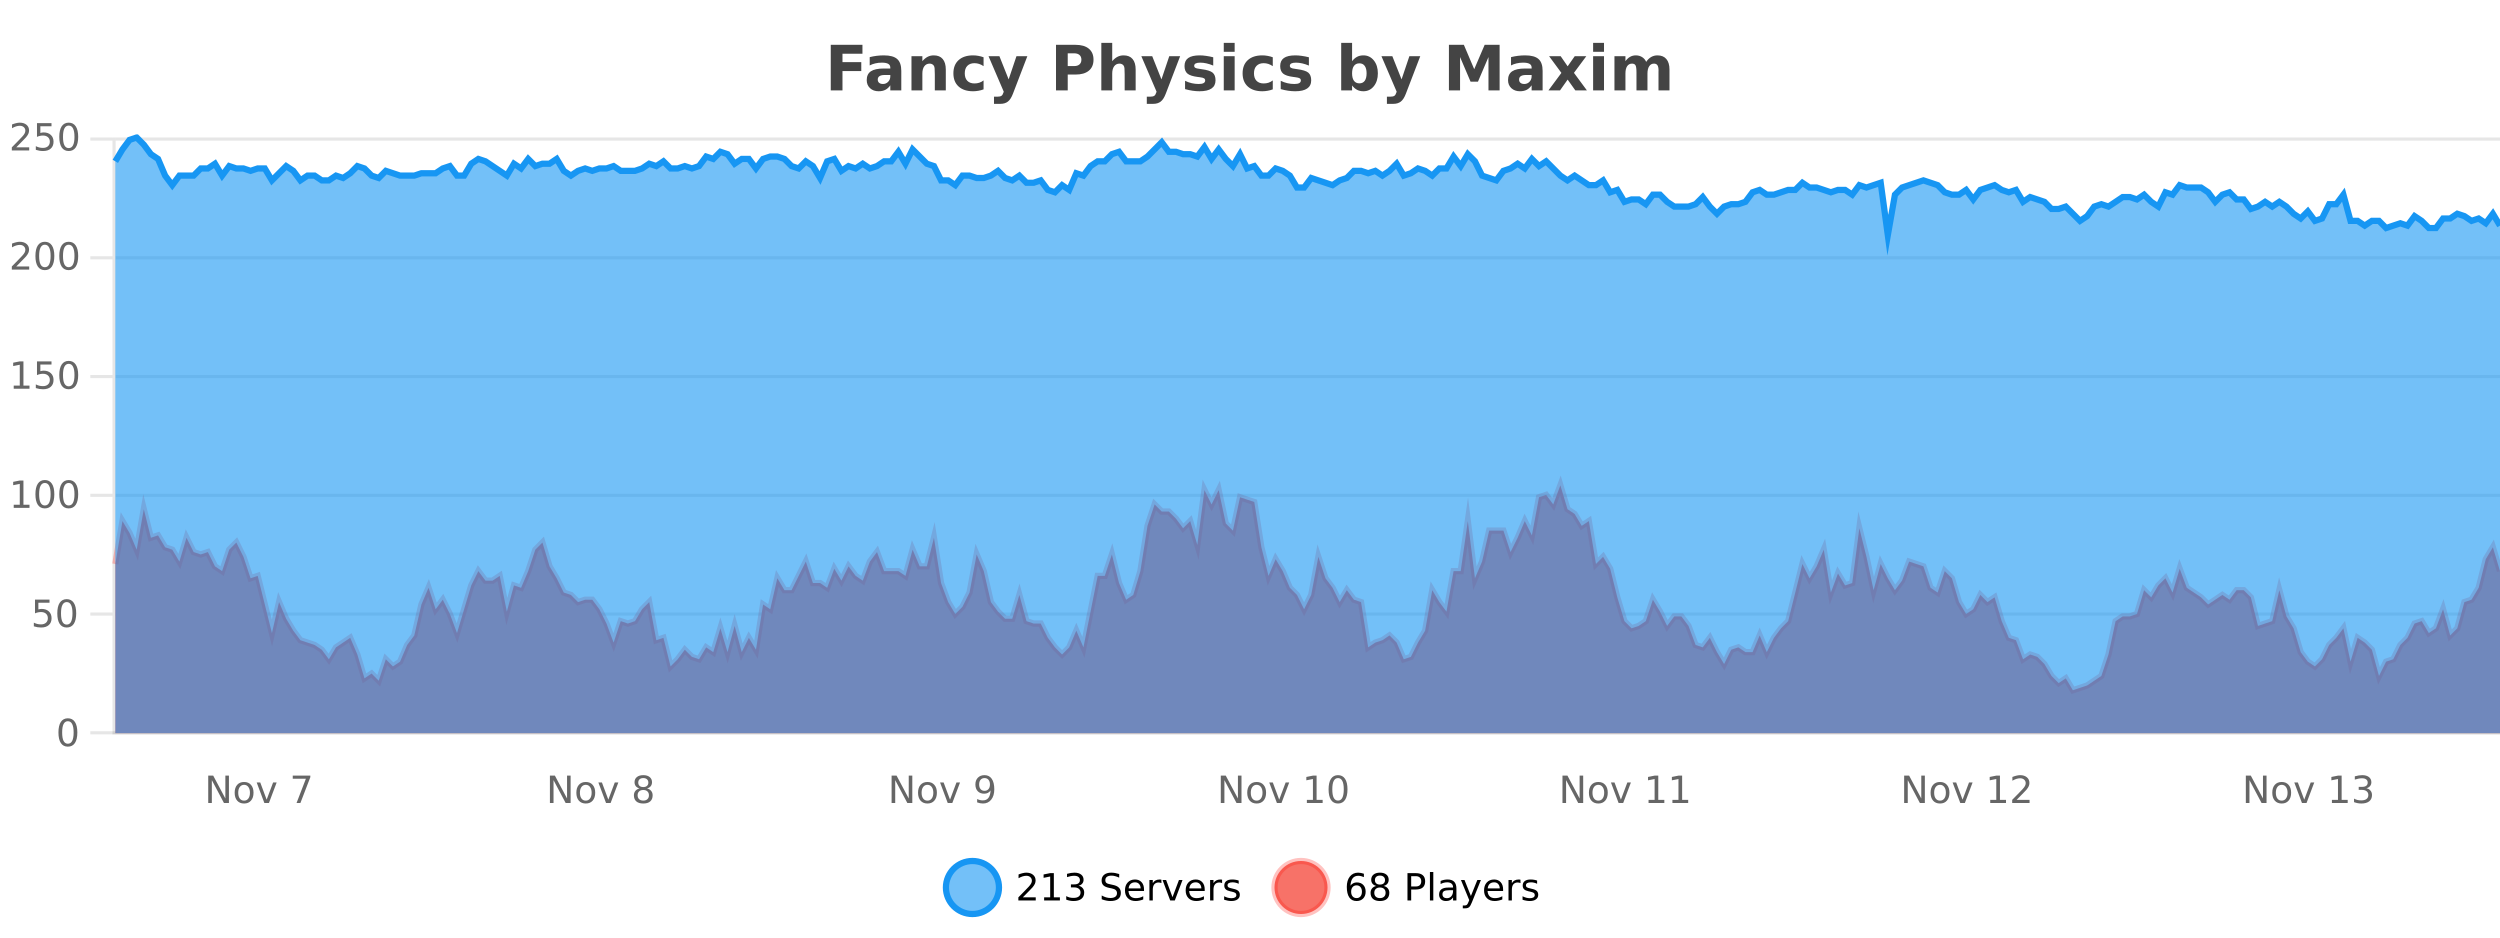 <?xml version="1.0" encoding="UTF-8"?>
<svg xmlns="http://www.w3.org/2000/svg" xmlns:xlink="http://www.w3.org/1999/xlink" width="800pt" height="300pt" viewBox="0 0 800 300" version="1.1">
<defs>
<clipPath id="clip1">
  <path d="M 274 263 L 348 263 L 348 300 L 274 300 Z M 274 263 "/>
</clipPath>
<clipPath id="clip2">
  <path d="M 379 263 L 454 263 L 454 300 L 379 300 Z M 379 263 "/>
</clipPath>
<clipPath id="clip3">
  <path d="M 36.906 155 L 800 155 L 800 234.602 L 36.906 234.602 Z M 36.906 155 "/>
</clipPath>
<clipPath id="clip4">
  <path d="M 35.906 127 L 800 127 L 800 235.602 L 35.906 235.602 Z M 35.906 127 "/>
</clipPath>
<clipPath id="clip5">
  <path d="M 36.906 44 L 800 44 L 800 234.602 L 36.906 234.602 Z M 36.906 44 "/>
</clipPath>
<clipPath id="clip6">
  <path d="M 35.906 43 L 800 43 L 800 104 L 35.906 104 Z M 35.906 43 "/>
</clipPath>
</defs>
<g id="surface47021">
<rect x="0" y="0" width="800" height="300" style="fill:rgb(100%,100%,100%);fill-opacity:1;stroke:none;"/>
<path style="fill:none;stroke-width:1;stroke-linecap:butt;stroke-linejoin:miter;stroke:rgb(0%,0%,0%);stroke-opacity:0.098;stroke-miterlimit:10;" d="M 37 234.5 L 800 234.5 "/>
<path style="fill:none;stroke-width:1;stroke-linecap:butt;stroke-linejoin:miter;stroke:rgb(0%,0%,0%);stroke-opacity:0.098;stroke-miterlimit:10;" d="M 28.906 234.5 L 36 234.5 "/>
<path style="fill:none;stroke-width:1;stroke-linecap:butt;stroke-linejoin:miter;stroke:rgb(0%,0%,0%);stroke-opacity:0.098;stroke-miterlimit:10;" d="M 37 196.5 L 800 196.5 "/>
<path style="fill:none;stroke-width:1;stroke-linecap:butt;stroke-linejoin:miter;stroke:rgb(0%,0%,0%);stroke-opacity:0.098;stroke-miterlimit:10;" d="M 28.906 196.5 L 36 196.5 "/>
<path style="fill:none;stroke-width:1;stroke-linecap:butt;stroke-linejoin:miter;stroke:rgb(0%,0%,0%);stroke-opacity:0.098;stroke-miterlimit:10;" d="M 37 158.5 L 800 158.5 "/>
<path style="fill:none;stroke-width:1;stroke-linecap:butt;stroke-linejoin:miter;stroke:rgb(0%,0%,0%);stroke-opacity:0.098;stroke-miterlimit:10;" d="M 28.906 158.5 L 36 158.5 "/>
<path style="fill:none;stroke-width:1;stroke-linecap:butt;stroke-linejoin:miter;stroke:rgb(0%,0%,0%);stroke-opacity:0.098;stroke-miterlimit:10;" d="M 37 120.5 L 800 120.5 "/>
<path style="fill:none;stroke-width:1;stroke-linecap:butt;stroke-linejoin:miter;stroke:rgb(0%,0%,0%);stroke-opacity:0.098;stroke-miterlimit:10;" d="M 28.906 120.5 L 36 120.5 "/>
<path style="fill:none;stroke-width:1;stroke-linecap:butt;stroke-linejoin:miter;stroke:rgb(0%,0%,0%);stroke-opacity:0.098;stroke-miterlimit:10;" d="M 37 82.5 L 800 82.5 "/>
<path style="fill:none;stroke-width:1;stroke-linecap:butt;stroke-linejoin:miter;stroke:rgb(0%,0%,0%);stroke-opacity:0.098;stroke-miterlimit:10;" d="M 28.906 82.5 L 36 82.5 "/>
<path style="fill:none;stroke-width:1;stroke-linecap:butt;stroke-linejoin:miter;stroke:rgb(0%,0%,0%);stroke-opacity:0.098;stroke-miterlimit:10;" d="M 37 44.5 L 800 44.5 "/>
<path style="fill:none;stroke-width:1;stroke-linecap:butt;stroke-linejoin:miter;stroke:rgb(0%,0%,0%);stroke-opacity:0.098;stroke-miterlimit:10;" d="M 28.906 44.5 L 36 44.5 "/>
<path style=" stroke:none;fill-rule:nonzero;fill:rgb(9.02%,58.824%,95.294%);fill-opacity:0.6;" d="M 319.672 284 C 319.672 288.688 315.871 292.484 311.188 292.484 C 306.5 292.484 302.699 288.688 302.699 284 C 302.699 279.312 306.5 275.516 311.188 275.516 C 315.871 275.516 319.672 279.312 319.672 284 Z M 319.672 284 "/>
<g clip-path="url(#clip1)" clip-rule="nonzero">
<path style="fill:none;stroke-width:2;stroke-linecap:butt;stroke-linejoin:miter;stroke:rgb(9.02%,58.824%,95.294%);stroke-opacity:1;stroke-miterlimit:10;" d="M 319.672 284 C 319.672 288.688 315.871 292.484 311.188 292.484 C 306.5 292.484 302.699 288.688 302.699 284 C 302.699 279.312 306.5 275.516 311.188 275.516 C 315.871 275.516 319.672 279.312 319.672 284 Z M 319.672 284 "/>
</g>
<path style=" stroke:none;fill-rule:nonzero;fill:rgb(0%,0%,0%);fill-opacity:1;" d="M 327.297 287.156 L 331.438 287.156 L 331.438 288.156 L 325.875 288.156 L 325.875 287.156 C 326.32 286.699 326.93 286.078 327.703 285.297 C 328.484 284.508 328.973 283.996 329.172 283.766 C 329.555 283.352 329.82 282.996 329.969 282.703 C 330.125 282.402 330.203 282.109 330.203 281.828 C 330.203 281.359 330.035 280.98 329.703 280.688 C 329.379 280.398 328.957 280.25 328.438 280.25 C 328.062 280.25 327.664 280.312 327.25 280.438 C 326.844 280.562 326.406 280.762 325.938 281.031 L 325.938 279.828 C 326.414 279.641 326.859 279.5 327.266 279.406 C 327.68 279.305 328.062 279.25 328.406 279.25 C 329.312 279.25 330.035 279.48 330.578 279.938 C 331.117 280.387 331.391 280.992 331.391 281.75 C 331.391 282.105 331.32 282.445 331.188 282.766 C 331.051 283.09 330.805 283.469 330.453 283.906 C 330.348 284.023 330.035 284.352 329.516 284.891 C 328.992 285.434 328.254 286.188 327.297 287.156 Z M 334.121 287.156 L 336.059 287.156 L 336.059 280.484 L 333.949 280.906 L 333.949 279.828 L 336.043 279.406 L 337.23 279.406 L 337.23 287.156 L 339.168 287.156 L 339.168 288.156 L 334.121 288.156 Z M 345.148 283.438 C 345.711 283.562 346.148 283.82 346.461 284.203 C 346.781 284.578 346.945 285.047 346.945 285.609 C 346.945 286.477 346.648 287.148 346.055 287.625 C 345.461 288.094 344.617 288.328 343.523 288.328 C 343.156 288.328 342.777 288.289 342.383 288.219 C 341.996 288.148 341.602 288.039 341.195 287.891 L 341.195 286.75 C 341.516 286.938 341.871 287.086 342.258 287.188 C 342.652 287.281 343.062 287.328 343.492 287.328 C 344.23 287.328 344.793 287.184 345.18 286.891 C 345.574 286.602 345.773 286.172 345.773 285.609 C 345.773 285.102 345.59 284.699 345.227 284.406 C 344.859 284.117 344.359 283.969 343.727 283.969 L 342.695 283.969 L 342.695 283 L 343.773 283 C 344.344 283 344.789 282.887 345.102 282.656 C 345.414 282.418 345.57 282.078 345.57 281.641 C 345.57 281.195 345.406 280.852 345.086 280.609 C 344.773 280.371 344.32 280.25 343.727 280.25 C 343.391 280.25 343.039 280.289 342.664 280.359 C 342.297 280.422 341.891 280.527 341.445 280.672 L 341.445 279.625 C 341.902 279.5 342.324 279.406 342.711 279.344 C 343.105 279.281 343.477 279.25 343.82 279.25 C 344.727 279.25 345.438 279.453 345.961 279.859 C 346.48 280.266 346.742 280.82 346.742 281.516 C 346.742 282.008 346.602 282.418 346.32 282.75 C 346.047 283.086 345.656 283.312 345.148 283.438 Z M 358.141 279.688 L 358.141 280.844 C 357.691 280.637 357.266 280.48 356.859 280.375 C 356.461 280.262 356.082 280.203 355.719 280.203 C 355.07 280.203 354.57 280.328 354.219 280.578 C 353.875 280.828 353.703 281.188 353.703 281.656 C 353.703 282.043 353.816 282.336 354.047 282.531 C 354.273 282.73 354.719 282.887 355.375 283 L 356.078 283.156 C 356.961 283.324 357.613 283.621 358.031 284.047 C 358.457 284.465 358.672 285.027 358.672 285.734 C 358.672 286.59 358.383 287.234 357.812 287.672 C 357.25 288.109 356.414 288.328 355.312 288.328 C 354.906 288.328 354.469 288.281 354 288.188 C 353.531 288.094 353.047 287.953 352.547 287.766 L 352.547 286.547 C 353.023 286.82 353.492 287.023 353.953 287.156 C 354.422 287.293 354.875 287.359 355.312 287.359 C 355.988 287.359 356.508 287.23 356.875 286.969 C 357.25 286.699 357.438 286.32 357.438 285.828 C 357.438 285.402 357.301 285.07 357.031 284.828 C 356.77 284.578 356.336 284.398 355.734 284.281 L 355.016 284.141 C 354.129 283.965 353.488 283.688 353.094 283.312 C 352.707 282.938 352.516 282.418 352.516 281.75 C 352.516 280.969 352.785 280.359 353.328 279.922 C 353.867 279.477 354.617 279.25 355.578 279.25 C 355.992 279.25 356.41 279.289 356.828 279.359 C 357.254 279.434 357.691 279.543 358.141 279.688 Z M 366.086 284.609 L 366.086 285.125 L 361.117 285.125 C 361.168 285.875 361.391 286.445 361.789 286.828 C 362.195 287.215 362.75 287.406 363.461 287.406 C 363.875 287.406 364.277 287.359 364.664 287.266 C 365.059 287.164 365.449 287.008 365.836 286.797 L 365.836 287.828 C 365.438 287.984 365.039 288.105 364.633 288.188 C 364.227 288.281 363.812 288.328 363.398 288.328 C 362.355 288.328 361.527 288.027 360.914 287.422 C 360.297 286.809 359.992 285.98 359.992 284.938 C 359.992 283.867 360.281 283.016 360.867 282.391 C 361.449 281.758 362.23 281.438 363.211 281.438 C 364.094 281.438 364.793 281.727 365.305 282.297 C 365.824 282.859 366.086 283.633 366.086 284.609 Z M 365.008 284.281 C 364.996 283.699 364.828 283.23 364.508 282.875 C 364.184 282.523 363.758 282.344 363.227 282.344 C 362.621 282.344 362.137 282.516 361.773 282.859 C 361.418 283.203 361.215 283.684 361.164 284.297 Z M 371.656 282.594 C 371.531 282.531 371.395 282.484 371.25 282.453 C 371.113 282.414 370.957 282.391 370.781 282.391 C 370.176 282.391 369.707 282.59 369.375 282.984 C 369.051 283.383 368.891 283.953 368.891 284.703 L 368.891 288.156 L 367.812 288.156 L 367.812 281.594 L 368.891 281.594 L 368.891 282.609 C 369.117 282.215 369.414 281.922 369.781 281.734 C 370.145 281.539 370.586 281.438 371.109 281.438 C 371.18 281.438 371.258 281.445 371.344 281.453 C 371.438 281.465 371.535 281.48 371.641 281.5 Z M 372.016 281.594 L 373.156 281.594 L 375.203 287.094 L 377.266 281.594 L 378.406 281.594 L 375.938 288.156 L 374.469 288.156 Z M 385.508 284.609 L 385.508 285.125 L 380.539 285.125 C 380.59 285.875 380.812 286.445 381.211 286.828 C 381.617 287.215 382.172 287.406 382.883 287.406 C 383.297 287.406 383.699 287.359 384.086 287.266 C 384.48 287.164 384.871 287.008 385.258 286.797 L 385.258 287.828 C 384.859 287.984 384.461 288.105 384.055 288.188 C 383.648 288.281 383.234 288.328 382.82 288.328 C 381.777 288.328 380.949 288.027 380.336 287.422 C 379.719 286.809 379.414 285.98 379.414 284.938 C 379.414 283.867 379.703 283.016 380.289 282.391 C 380.871 281.758 381.652 281.438 382.633 281.438 C 383.516 281.438 384.215 281.727 384.727 282.297 C 385.246 282.859 385.508 283.633 385.508 284.609 Z M 384.43 284.281 C 384.418 283.699 384.25 283.23 383.93 282.875 C 383.605 282.523 383.18 282.344 382.648 282.344 C 382.043 282.344 381.559 282.516 381.195 282.859 C 380.84 283.203 380.637 283.684 380.586 284.297 Z M 391.078 282.594 C 390.953 282.531 390.816 282.484 390.672 282.453 C 390.535 282.414 390.379 282.391 390.203 282.391 C 389.598 282.391 389.129 282.59 388.797 282.984 C 388.473 283.383 388.312 283.953 388.312 284.703 L 388.312 288.156 L 387.234 288.156 L 387.234 281.594 L 388.312 281.594 L 388.312 282.609 C 388.539 282.215 388.836 281.922 389.203 281.734 C 389.566 281.539 390.008 281.438 390.531 281.438 C 390.602 281.438 390.68 281.445 390.766 281.453 C 390.859 281.465 390.957 281.48 391.062 281.5 Z M 396.383 281.781 L 396.383 282.812 C 396.078 282.656 395.762 282.543 395.43 282.469 C 395.105 282.387 394.766 282.344 394.414 282.344 C 393.883 282.344 393.48 282.43 393.211 282.594 C 392.938 282.75 392.805 282.996 392.805 283.328 C 392.805 283.578 392.898 283.777 393.086 283.922 C 393.281 284.059 393.672 284.188 394.258 284.312 L 394.617 284.406 C 395.387 284.562 395.934 284.793 396.258 285.094 C 396.578 285.398 396.742 285.812 396.742 286.344 C 396.742 286.961 396.496 287.445 396.008 287.797 C 395.527 288.152 394.867 288.328 394.023 288.328 C 393.668 288.328 393.297 288.289 392.914 288.219 C 392.539 288.156 392.141 288.059 391.727 287.922 L 391.727 286.797 C 392.121 287.008 392.512 287.164 392.898 287.266 C 393.281 287.371 393.668 287.422 394.055 287.422 C 394.555 287.422 394.938 287.34 395.211 287.172 C 395.492 286.996 395.633 286.746 395.633 286.422 C 395.633 286.133 395.531 285.906 395.336 285.75 C 395.137 285.594 394.703 285.445 394.039 285.297 L 393.664 285.219 C 392.996 285.074 392.512 284.855 392.211 284.562 C 391.918 284.273 391.773 283.875 391.773 283.375 C 391.773 282.75 391.992 282.273 392.43 281.938 C 392.867 281.605 393.484 281.438 394.289 281.438 C 394.684 281.438 395.059 281.469 395.414 281.531 C 395.766 281.586 396.09 281.668 396.383 281.781 Z M 321.188 277.016 "/>
<path style=" stroke:none;fill-rule:nonzero;fill:rgb(96.863%,44.706%,40.784%);fill-opacity:1;" d="M 424.809 284 C 424.809 288.688 421.008 292.484 416.32 292.484 C 411.637 292.484 407.836 288.688 407.836 284 C 407.836 279.312 411.637 275.516 416.32 275.516 C 421.008 275.516 424.809 279.312 424.809 284 Z M 424.809 284 "/>
<g clip-path="url(#clip2)" clip-rule="nonzero">
<path style="fill:none;stroke-width:2;stroke-linecap:butt;stroke-linejoin:miter;stroke:rgb(100%,4.706%,0%);stroke-opacity:0.247;stroke-miterlimit:10;" d="M 424.809 284 C 424.809 288.688 421.008 292.484 416.32 292.484 C 411.637 292.484 407.836 288.688 407.836 284 C 407.836 279.312 411.637 275.516 416.32 275.516 C 421.008 275.516 424.809 279.312 424.809 284 Z M 424.809 284 "/>
</g>
<path style=" stroke:none;fill-rule:nonzero;fill:rgb(0%,0%,0%);fill-opacity:1;" d="M 434.102 283.312 C 433.57 283.312 433.148 283.496 432.836 283.859 C 432.523 284.227 432.367 284.719 432.367 285.344 C 432.367 285.98 432.523 286.48 432.836 286.844 C 433.148 287.211 433.57 287.391 434.102 287.391 C 434.633 287.391 435.047 287.211 435.352 286.844 C 435.664 286.48 435.82 285.98 435.82 285.344 C 435.82 284.719 435.664 284.227 435.352 283.859 C 435.047 283.496 434.633 283.312 434.102 283.312 Z M 436.445 279.594 L 436.445 280.672 C 436.141 280.539 435.84 280.434 435.539 280.359 C 435.234 280.289 434.938 280.25 434.648 280.25 C 433.867 280.25 433.266 280.516 432.852 281.047 C 432.445 281.57 432.211 282.359 432.148 283.422 C 432.375 283.09 432.664 282.836 433.008 282.656 C 433.359 282.469 433.746 282.375 434.164 282.375 C 435.039 282.375 435.73 282.641 436.242 283.172 C 436.75 283.703 437.008 284.43 437.008 285.344 C 437.008 286.25 436.742 286.977 436.211 287.516 C 435.68 288.059 434.977 288.328 434.102 288.328 C 433.078 288.328 432.305 287.945 431.773 287.172 C 431.242 286.391 430.977 285.266 430.977 283.797 C 430.977 282.414 431.305 281.309 431.961 280.484 C 432.617 279.664 433.496 279.25 434.602 279.25 C 434.891 279.25 435.188 279.281 435.492 279.344 C 435.793 279.398 436.109 279.48 436.445 279.594 Z M 441.582 284 C 441.02 284 440.574 284.152 440.254 284.453 C 439.93 284.758 439.77 285.168 439.77 285.688 C 439.77 286.219 439.93 286.637 440.254 286.938 C 440.574 287.242 441.02 287.391 441.582 287.391 C 442.145 287.391 442.586 287.242 442.91 286.938 C 443.23 286.637 443.395 286.219 443.395 285.688 C 443.395 285.168 443.23 284.758 442.91 284.453 C 442.598 284.152 442.152 284 441.582 284 Z M 440.395 283.5 C 439.895 283.375 439.496 283.141 439.207 282.797 C 438.926 282.445 438.785 282.016 438.785 281.516 C 438.785 280.82 439.035 280.266 439.535 279.859 C 440.035 279.453 440.715 279.25 441.582 279.25 C 442.457 279.25 443.137 279.453 443.629 279.859 C 444.129 280.266 444.379 280.82 444.379 281.516 C 444.379 282.016 444.238 282.445 443.957 282.797 C 443.676 283.141 443.277 283.375 442.77 283.5 C 443.34 283.637 443.785 283.898 444.098 284.281 C 444.418 284.668 444.582 285.137 444.582 285.688 C 444.582 286.543 444.32 287.199 443.801 287.656 C 443.289 288.105 442.551 288.328 441.582 288.328 C 440.621 288.328 439.883 288.105 439.363 287.656 C 438.84 287.199 438.582 286.543 438.582 285.688 C 438.582 285.137 438.742 284.668 439.066 284.281 C 439.387 283.898 439.832 283.637 440.395 283.5 Z M 439.973 281.625 C 439.973 282.086 440.113 282.438 440.395 282.688 C 440.676 282.938 441.07 283.062 441.582 283.062 C 442.09 283.062 442.488 282.938 442.77 282.688 C 443.059 282.438 443.207 282.086 443.207 281.625 C 443.207 281.18 443.059 280.828 442.77 280.578 C 442.488 280.32 442.09 280.188 441.582 280.188 C 441.07 280.188 440.676 280.32 440.395 280.578 C 440.113 280.828 439.973 281.18 439.973 281.625 Z M 451.578 280.375 L 451.578 283.672 L 453.062 283.672 C 453.613 283.672 454.039 283.531 454.344 283.25 C 454.645 282.961 454.797 282.547 454.797 282.016 C 454.797 281.496 454.645 281.094 454.344 280.812 C 454.039 280.523 453.613 280.375 453.062 280.375 Z M 450.391 279.406 L 453.062 279.406 C 454.051 279.406 454.797 279.633 455.297 280.078 C 455.797 280.516 456.047 281.164 456.047 282.016 C 456.047 282.883 455.797 283.539 455.297 283.984 C 454.797 284.422 454.051 284.641 453.062 284.641 L 451.578 284.641 L 451.578 288.156 L 450.391 288.156 Z M 457.578 279.031 L 458.656 279.031 L 458.656 288.156 L 457.578 288.156 Z M 463.898 284.859 C 463.031 284.859 462.43 284.961 462.086 285.156 C 461.75 285.355 461.586 285.695 461.586 286.172 C 461.586 286.559 461.711 286.867 461.961 287.094 C 462.219 287.312 462.562 287.422 462.992 287.422 C 463.594 287.422 464.074 287.215 464.43 286.797 C 464.793 286.371 464.977 285.805 464.977 285.094 L 464.977 284.859 Z M 466.055 284.406 L 466.055 288.156 L 464.977 288.156 L 464.977 287.156 C 464.727 287.555 464.418 287.852 464.055 288.047 C 463.688 288.234 463.242 288.328 462.711 288.328 C 462.031 288.328 461.496 288.141 461.102 287.766 C 460.703 287.383 460.508 286.875 460.508 286.25 C 460.508 285.512 460.75 284.953 461.242 284.578 C 461.742 284.203 462.48 284.016 463.461 284.016 L 464.977 284.016 L 464.977 283.906 C 464.977 283.406 464.809 283.023 464.477 282.75 C 464.152 282.48 463.699 282.344 463.117 282.344 C 462.742 282.344 462.371 282.391 462.008 282.484 C 461.652 282.578 461.312 282.715 460.992 282.891 L 460.992 281.891 C 461.387 281.734 461.766 281.621 462.133 281.547 C 462.508 281.477 462.871 281.438 463.227 281.438 C 464.172 281.438 464.883 281.684 465.352 282.172 C 465.82 282.664 466.055 283.406 466.055 284.406 Z M 471 288.766 C 470.695 289.547 470.398 290.055 470.109 290.297 C 469.816 290.535 469.43 290.656 468.953 290.656 L 468.094 290.656 L 468.094 289.75 L 468.719 289.75 C 469.02 289.75 469.25 289.676 469.406 289.531 C 469.57 289.395 469.754 289.066 469.953 288.547 L 470.156 288.047 L 467.5 281.594 L 468.641 281.594 L 470.688 286.719 L 472.75 281.594 L 473.891 281.594 Z M 480.992 284.609 L 480.992 285.125 L 476.023 285.125 C 476.074 285.875 476.297 286.445 476.695 286.828 C 477.102 287.215 477.656 287.406 478.367 287.406 C 478.781 287.406 479.184 287.359 479.57 287.266 C 479.965 287.164 480.355 287.008 480.742 286.797 L 480.742 287.828 C 480.344 287.984 479.945 288.105 479.539 288.188 C 479.133 288.281 478.719 288.328 478.305 288.328 C 477.262 288.328 476.434 288.027 475.82 287.422 C 475.203 286.809 474.898 285.98 474.898 284.938 C 474.898 283.867 475.188 283.016 475.773 282.391 C 476.355 281.758 477.137 281.438 478.117 281.438 C 479 281.438 479.699 281.727 480.211 282.297 C 480.73 282.859 480.992 283.633 480.992 284.609 Z M 479.914 284.281 C 479.902 283.699 479.734 283.23 479.414 282.875 C 479.09 282.523 478.664 282.344 478.133 282.344 C 477.527 282.344 477.043 282.516 476.68 282.859 C 476.324 283.203 476.121 283.684 476.07 284.297 Z M 486.562 282.594 C 486.438 282.531 486.301 282.484 486.156 282.453 C 486.02 282.414 485.863 282.391 485.688 282.391 C 485.082 282.391 484.613 282.59 484.281 282.984 C 483.957 283.383 483.797 283.953 483.797 284.703 L 483.797 288.156 L 482.719 288.156 L 482.719 281.594 L 483.797 281.594 L 483.797 282.609 C 484.023 282.215 484.32 281.922 484.688 281.734 C 485.051 281.539 485.492 281.438 486.016 281.438 C 486.086 281.438 486.164 281.445 486.25 281.453 C 486.344 281.465 486.441 281.48 486.547 281.5 Z M 491.875 281.781 L 491.875 282.812 C 491.57 282.656 491.254 282.543 490.922 282.469 C 490.598 282.387 490.258 282.344 489.906 282.344 C 489.375 282.344 488.973 282.43 488.703 282.594 C 488.43 282.75 488.297 282.996 488.297 283.328 C 488.297 283.578 488.391 283.777 488.578 283.922 C 488.773 284.059 489.164 284.188 489.75 284.312 L 490.109 284.406 C 490.879 284.562 491.426 284.793 491.75 285.094 C 492.07 285.398 492.234 285.812 492.234 286.344 C 492.234 286.961 491.988 287.445 491.5 287.797 C 491.02 288.152 490.359 288.328 489.516 288.328 C 489.16 288.328 488.789 288.289 488.406 288.219 C 488.031 288.156 487.633 288.059 487.219 287.922 L 487.219 286.797 C 487.613 287.008 488.004 287.164 488.391 287.266 C 488.773 287.371 489.16 287.422 489.547 287.422 C 490.047 287.422 490.43 287.34 490.703 287.172 C 490.984 286.996 491.125 286.746 491.125 286.422 C 491.125 286.133 491.023 285.906 490.828 285.75 C 490.629 285.594 490.195 285.445 489.531 285.297 L 489.156 285.219 C 488.488 285.074 488.004 284.855 487.703 284.562 C 487.41 284.273 487.266 283.875 487.266 283.375 C 487.266 282.75 487.484 282.273 487.922 281.938 C 488.359 281.605 488.977 281.438 489.781 281.438 C 490.176 281.438 490.551 281.469 490.906 281.531 C 491.258 281.586 491.582 281.668 491.875 281.781 Z M 426.32 277.016 "/>
<path style=" stroke:none;fill-rule:nonzero;fill:rgb(26.667%,26.667%,26.667%);fill-opacity:1;" d="M 265.844 14.344 L 275.984 14.344 L 275.984 17.188 L 269.594 17.188 L 269.594 19.891 L 275.609 19.891 L 275.609 22.734 L 269.594 22.734 L 269.594 28.922 L 265.844 28.922 Z M 283.07 24 C 282.34 24 281.793 24.125 281.43 24.375 C 281.062 24.617 280.883 24.98 280.883 25.469 C 280.883 25.906 281.027 26.25 281.32 26.5 C 281.621 26.75 282.031 26.875 282.555 26.875 C 283.211 26.875 283.762 26.641 284.211 26.172 C 284.668 25.703 284.898 25.117 284.898 24.406 L 284.898 24 Z M 288.414 22.688 L 288.414 28.922 L 284.898 28.922 L 284.898 27.297 C 284.43 27.965 283.898 28.449 283.305 28.75 C 282.719 29.051 282.008 29.203 281.164 29.203 C 280.039 29.203 279.121 28.875 278.414 28.219 C 277.703 27.555 277.352 26.695 277.352 25.641 C 277.352 24.359 277.789 23.422 278.664 22.828 C 279.547 22.227 280.938 21.922 282.836 21.922 L 284.898 21.922 L 284.898 21.641 C 284.898 21.09 284.68 20.688 284.242 20.438 C 283.805 20.18 283.121 20.047 282.195 20.047 C 281.445 20.047 280.746 20.125 280.102 20.281 C 279.453 20.43 278.855 20.648 278.305 20.938 L 278.305 18.281 C 279.055 18.094 279.805 17.953 280.555 17.859 C 281.312 17.766 282.074 17.719 282.836 17.719 C 284.805 17.719 286.227 18.109 287.102 18.891 C 287.977 19.664 288.414 20.93 288.414 22.688 Z M 302.656 22.266 L 302.656 28.922 L 299.141 28.922 L 299.141 23.828 C 299.141 22.883 299.117 22.23 299.078 21.875 C 299.035 21.512 298.961 21.246 298.859 21.078 C 298.723 20.852 298.535 20.672 298.297 20.547 C 298.066 20.422 297.801 20.359 297.5 20.359 C 296.77 20.359 296.195 20.641 295.781 21.203 C 295.363 21.766 295.156 22.547 295.156 23.547 L 295.156 28.922 L 291.672 28.922 L 291.672 17.984 L 295.156 17.984 L 295.156 19.578 C 295.688 18.945 296.25 18.477 296.844 18.172 C 297.438 17.871 298.086 17.719 298.797 17.719 C 300.066 17.719 301.023 18.109 301.672 18.891 C 302.328 19.664 302.656 20.789 302.656 22.266 Z M 314.742 18.328 L 314.742 21.172 C 314.273 20.852 313.797 20.609 313.32 20.453 C 312.84 20.297 312.34 20.219 311.82 20.219 C 310.852 20.219 310.09 20.508 309.539 21.078 C 308.996 21.641 308.727 22.438 308.727 23.469 C 308.727 24.492 308.996 25.289 309.539 25.859 C 310.09 26.422 310.852 26.703 311.82 26.703 C 312.371 26.703 312.891 26.625 313.383 26.469 C 313.871 26.305 314.324 26.059 314.742 25.734 L 314.742 28.594 C 314.199 28.805 313.648 28.953 313.086 29.047 C 312.523 29.148 311.953 29.203 311.383 29.203 C 309.414 29.203 307.871 28.699 306.758 27.688 C 305.641 26.68 305.086 25.273 305.086 23.469 C 305.086 21.656 305.641 20.246 306.758 19.234 C 307.871 18.227 309.414 17.719 311.383 17.719 C 311.953 17.719 312.516 17.773 313.07 17.875 C 313.633 17.969 314.188 18.121 314.742 18.328 Z M 316.328 17.984 L 319.812 17.984 L 322.766 25.406 L 325.266 17.984 L 328.75 17.984 L 324.156 29.953 C 323.695 31.172 323.156 32.02 322.531 32.5 C 321.914 32.988 321.109 33.234 320.109 33.234 L 318.078 33.234 L 318.078 30.938 L 319.172 30.938 C 319.766 30.938 320.195 30.844 320.469 30.656 C 320.738 30.469 320.945 30.129 321.094 29.641 L 321.203 29.344 Z M 337.922 14.344 L 344.156 14.344 C 346.008 14.344 347.43 14.758 348.422 15.578 C 349.422 16.402 349.922 17.574 349.922 19.094 C 349.922 20.625 349.422 21.805 348.422 22.625 C 347.43 23.449 346.008 23.859 344.156 23.859 L 341.672 23.859 L 341.672 28.922 L 337.922 28.922 Z M 341.672 17.062 L 341.672 21.141 L 343.75 21.141 C 344.477 21.141 345.039 20.965 345.438 20.609 C 345.844 20.258 346.047 19.75 346.047 19.094 C 346.047 18.449 345.844 17.949 345.438 17.594 C 345.039 17.242 344.477 17.062 343.75 17.062 Z M 363.41 22.266 L 363.41 28.922 L 359.895 28.922 L 359.895 23.844 C 359.895 22.887 359.871 22.23 359.832 21.875 C 359.789 21.512 359.715 21.246 359.613 21.078 C 359.477 20.852 359.289 20.672 359.051 20.547 C 358.82 20.422 358.555 20.359 358.254 20.359 C 357.523 20.359 356.949 20.641 356.535 21.203 C 356.117 21.766 355.91 22.547 355.91 23.547 L 355.91 28.922 L 352.426 28.922 L 352.426 13.719 L 355.91 13.719 L 355.91 19.578 C 356.441 18.945 357.004 18.477 357.598 18.172 C 358.191 17.871 358.84 17.719 359.551 17.719 C 360.82 17.719 361.777 18.109 362.426 18.891 C 363.082 19.664 363.41 20.789 363.41 22.266 Z M 365.227 17.984 L 368.711 17.984 L 371.664 25.406 L 374.164 17.984 L 377.648 17.984 L 373.055 29.953 C 372.594 31.172 372.055 32.02 371.43 32.5 C 370.812 32.988 370.008 33.234 369.008 33.234 L 366.977 33.234 L 366.977 30.938 L 368.07 30.938 C 368.664 30.938 369.094 30.844 369.367 30.656 C 369.637 30.469 369.844 30.129 369.992 29.641 L 370.102 29.344 Z M 388.234 18.328 L 388.234 20.984 C 387.492 20.672 386.773 20.438 386.078 20.281 C 385.379 20.125 384.719 20.047 384.094 20.047 C 383.438 20.047 382.945 20.133 382.625 20.297 C 382.301 20.465 382.141 20.719 382.141 21.062 C 382.141 21.344 382.258 21.559 382.5 21.703 C 382.75 21.852 383.188 21.961 383.812 22.031 L 384.438 22.125 C 386.227 22.355 387.43 22.73 388.047 23.25 C 388.66 23.773 388.969 24.59 388.969 25.703 C 388.969 26.871 388.535 27.746 387.672 28.328 C 386.816 28.914 385.539 29.203 383.844 29.203 C 383.113 29.203 382.363 29.145 381.594 29.031 C 380.82 28.918 380.031 28.746 379.219 28.516 L 379.219 25.859 C 379.914 26.203 380.629 26.461 381.359 26.625 C 382.086 26.793 382.832 26.875 383.594 26.875 C 384.281 26.875 384.797 26.781 385.141 26.594 C 385.484 26.406 385.656 26.125 385.656 25.75 C 385.656 25.438 385.535 25.211 385.297 25.062 C 385.055 24.906 384.582 24.789 383.875 24.703 L 383.266 24.625 C 381.703 24.43 380.609 24.07 379.984 23.547 C 379.359 23.016 379.047 22.215 379.047 21.141 C 379.047 19.984 379.441 19.125 380.234 18.562 C 381.035 18 382.254 17.719 383.891 17.719 C 384.535 17.719 385.211 17.773 385.922 17.875 C 386.629 17.969 387.398 18.121 388.234 18.328 Z M 391.605 17.984 L 395.09 17.984 L 395.09 28.922 L 391.605 28.922 Z M 391.605 13.719 L 395.09 13.719 L 395.09 16.578 L 391.605 16.578 Z M 407.289 18.328 L 407.289 21.172 C 406.82 20.852 406.344 20.609 405.867 20.453 C 405.387 20.297 404.887 20.219 404.367 20.219 C 403.398 20.219 402.637 20.508 402.086 21.078 C 401.543 21.641 401.273 22.438 401.273 23.469 C 401.273 24.492 401.543 25.289 402.086 25.859 C 402.637 26.422 403.398 26.703 404.367 26.703 C 404.918 26.703 405.438 26.625 405.93 26.469 C 406.418 26.305 406.871 26.059 407.289 25.734 L 407.289 28.594 C 406.746 28.805 406.195 28.953 405.633 29.047 C 405.07 29.148 404.5 29.203 403.93 29.203 C 401.961 29.203 400.418 28.699 399.305 27.688 C 398.188 26.68 397.633 25.273 397.633 23.469 C 397.633 21.656 398.188 20.246 399.305 19.234 C 400.418 18.227 401.961 17.719 403.93 17.719 C 404.5 17.719 405.062 17.773 405.617 17.875 C 406.18 17.969 406.734 18.121 407.289 18.328 Z M 418.848 18.328 L 418.848 20.984 C 418.105 20.672 417.387 20.438 416.691 20.281 C 415.992 20.125 415.332 20.047 414.707 20.047 C 414.051 20.047 413.559 20.133 413.238 20.297 C 412.914 20.465 412.754 20.719 412.754 21.062 C 412.754 21.344 412.871 21.559 413.113 21.703 C 413.363 21.852 413.801 21.961 414.426 22.031 L 415.051 22.125 C 416.84 22.355 418.043 22.73 418.66 23.25 C 419.273 23.773 419.582 24.59 419.582 25.703 C 419.582 26.871 419.148 27.746 418.285 28.328 C 417.43 28.914 416.152 29.203 414.457 29.203 C 413.727 29.203 412.977 29.145 412.207 29.031 C 411.434 28.918 410.645 28.746 409.832 28.516 L 409.832 25.859 C 410.527 26.203 411.242 26.461 411.973 26.625 C 412.699 26.793 413.445 26.875 414.207 26.875 C 414.895 26.875 415.41 26.781 415.754 26.594 C 416.098 26.406 416.27 26.125 416.27 25.75 C 416.27 25.438 416.148 25.211 415.91 25.062 C 415.668 24.906 415.195 24.789 414.488 24.703 L 413.879 24.625 C 412.316 24.43 411.223 24.07 410.598 23.547 C 409.973 23.016 409.66 22.215 409.66 21.141 C 409.66 19.984 410.055 19.125 410.848 18.562 C 411.648 18 412.867 17.719 414.504 17.719 C 415.148 17.719 415.824 17.773 416.535 17.875 C 417.242 17.969 418.012 18.121 418.848 18.328 Z M 434.996 26.672 C 435.746 26.672 436.316 26.402 436.715 25.859 C 437.109 25.309 437.309 24.512 437.309 23.469 C 437.309 22.43 437.109 21.637 436.715 21.094 C 436.316 20.543 435.746 20.266 434.996 20.266 C 434.246 20.266 433.668 20.543 433.262 21.094 C 432.863 21.637 432.668 22.43 432.668 23.469 C 432.668 24.5 432.863 25.293 433.262 25.844 C 433.668 26.398 434.246 26.672 434.996 26.672 Z M 432.668 19.578 C 433.156 18.945 433.691 18.477 434.277 18.172 C 434.859 17.871 435.531 17.719 436.293 17.719 C 437.645 17.719 438.754 18.258 439.621 19.328 C 440.484 20.402 440.918 21.781 440.918 23.469 C 440.918 25.148 440.484 26.523 439.621 27.594 C 438.754 28.668 437.645 29.203 436.293 29.203 C 435.531 29.203 434.859 29.051 434.277 28.75 C 433.691 28.449 433.156 27.98 432.668 27.344 L 432.668 28.922 L 429.184 28.922 L 429.184 13.719 L 432.668 13.719 Z M 442.062 17.984 L 445.547 17.984 L 448.5 25.406 L 451 17.984 L 454.484 17.984 L 449.891 29.953 C 449.43 31.172 448.891 32.02 448.266 32.5 C 447.648 32.988 446.844 33.234 445.844 33.234 L 443.812 33.234 L 443.812 30.938 L 444.906 30.938 C 445.5 30.938 445.93 30.844 446.203 30.656 C 446.473 30.469 446.68 30.129 446.828 29.641 L 446.938 29.344 Z M 463.656 14.344 L 468.438 14.344 L 471.75 22.141 L 475.094 14.344 L 479.875 14.344 L 479.875 28.922 L 476.312 28.922 L 476.312 18.25 L 472.953 26.125 L 470.578 26.125 L 467.219 18.25 L 467.219 28.922 L 463.656 28.922 Z M 488.293 24 C 487.562 24 487.016 24.125 486.652 24.375 C 486.285 24.617 486.105 24.98 486.105 25.469 C 486.105 25.906 486.25 26.25 486.543 26.5 C 486.844 26.75 487.254 26.875 487.777 26.875 C 488.434 26.875 488.984 26.641 489.434 26.172 C 489.891 25.703 490.121 25.117 490.121 24.406 L 490.121 24 Z M 493.637 22.688 L 493.637 28.922 L 490.121 28.922 L 490.121 27.297 C 489.652 27.965 489.121 28.449 488.527 28.75 C 487.941 29.051 487.23 29.203 486.387 29.203 C 485.262 29.203 484.344 28.875 483.637 28.219 C 482.926 27.555 482.574 26.695 482.574 25.641 C 482.574 24.359 483.012 23.422 483.887 22.828 C 484.77 22.227 486.16 21.922 488.059 21.922 L 490.121 21.922 L 490.121 21.641 C 490.121 21.09 489.902 20.688 489.465 20.438 C 489.027 20.18 488.344 20.047 487.418 20.047 C 486.668 20.047 485.969 20.125 485.324 20.281 C 484.676 20.43 484.078 20.648 483.527 20.938 L 483.527 18.281 C 484.277 18.094 485.027 17.953 485.777 17.859 C 486.535 17.766 487.297 17.719 488.059 17.719 C 490.027 17.719 491.449 18.109 492.324 18.891 C 493.199 19.664 493.637 20.93 493.637 22.688 Z M 499.648 23.328 L 495.711 17.984 L 499.414 17.984 L 501.648 21.219 L 503.914 17.984 L 507.617 17.984 L 503.664 23.312 L 507.805 28.922 L 504.102 28.922 L 501.648 25.469 L 499.211 28.922 L 495.508 28.922 Z M 509.797 17.984 L 513.281 17.984 L 513.281 28.922 L 509.797 28.922 Z M 509.797 13.719 L 513.281 13.719 L 513.281 16.578 L 509.797 16.578 Z M 526.781 19.797 C 527.227 19.121 527.754 18.605 528.359 18.25 C 528.973 17.898 529.645 17.719 530.375 17.719 C 531.625 17.719 532.578 18.109 533.234 18.891 C 533.898 19.664 534.234 20.789 534.234 22.266 L 534.234 28.922 L 530.719 28.922 L 530.719 23.219 C 530.719 23.137 530.719 23.047 530.719 22.953 C 530.727 22.859 530.734 22.73 530.734 22.562 C 530.734 21.793 530.617 21.234 530.391 20.891 C 530.16 20.539 529.789 20.359 529.281 20.359 C 528.625 20.359 528.113 20.637 527.75 21.188 C 527.383 21.73 527.195 22.516 527.188 23.547 L 527.188 28.922 L 523.672 28.922 L 523.672 23.219 C 523.672 22.012 523.566 21.234 523.359 20.891 C 523.148 20.539 522.781 20.359 522.25 20.359 C 521.57 20.359 521.051 20.637 520.688 21.188 C 520.32 21.73 520.141 22.516 520.141 23.547 L 520.141 28.922 L 516.625 28.922 L 516.625 17.984 L 520.141 17.984 L 520.141 19.578 C 520.578 18.965 521.07 18.5 521.625 18.188 C 522.176 17.875 522.789 17.719 523.469 17.719 C 524.219 17.719 524.883 17.902 525.469 18.266 C 526.051 18.633 526.488 19.141 526.781 19.797 Z M 264 10.359 "/>
<path style="fill:none;stroke-width:1;stroke-linecap:butt;stroke-linejoin:miter;stroke:rgb(0%,0%,0%);stroke-opacity:0.098;stroke-miterlimit:10;" d="M 36 234.5 L 801 234.5 "/>
<path style=" stroke:none;fill-rule:nonzero;fill:rgb(40%,40%,40%);fill-opacity:1;" d="M 66.633 248.203 L 68.227 248.203 L 72.117 255.516 L 72.117 248.203 L 73.258 248.203 L 73.258 256.953 L 71.664 256.953 L 67.789 249.641 L 67.789 256.953 L 66.633 256.953 Z M 78.109 251.141 C 77.535 251.141 77.078 251.371 76.734 251.828 C 76.398 252.277 76.234 252.891 76.234 253.672 C 76.234 254.465 76.398 255.086 76.734 255.531 C 77.066 255.98 77.523 256.203 78.109 256.203 C 78.68 256.203 79.133 255.98 79.469 255.531 C 79.812 255.074 79.984 254.453 79.984 253.672 C 79.984 252.902 79.812 252.289 79.469 251.828 C 79.133 251.371 78.68 251.141 78.109 251.141 Z M 78.109 250.234 C 79.047 250.234 79.781 250.543 80.312 251.156 C 80.852 251.762 81.125 252.602 81.125 253.672 C 81.125 254.746 80.852 255.59 80.312 256.203 C 79.781 256.82 79.047 257.125 78.109 257.125 C 77.172 257.125 76.43 256.82 75.891 256.203 C 75.359 255.59 75.094 254.746 75.094 253.672 C 75.094 252.602 75.359 251.762 75.891 251.156 C 76.43 250.543 77.172 250.234 78.109 250.234 Z M 82.141 250.391 L 83.281 250.391 L 85.328 255.891 L 87.391 250.391 L 88.531 250.391 L 86.062 256.953 L 84.594 256.953 Z M 93.68 248.203 L 99.305 248.203 L 99.305 248.703 L 96.133 256.953 L 94.898 256.953 L 97.883 249.203 L 93.68 249.203 Z M 65.461 245.816 "/>
<path style=" stroke:none;fill-rule:nonzero;fill:rgb(40%,40%,40%);fill-opacity:1;" d="M 175.973 248.203 L 177.566 248.203 L 181.457 255.516 L 181.457 248.203 L 182.598 248.203 L 182.598 256.953 L 181.004 256.953 L 177.129 249.641 L 177.129 256.953 L 175.973 256.953 Z M 187.449 251.141 C 186.875 251.141 186.418 251.371 186.074 251.828 C 185.738 252.277 185.574 252.891 185.574 253.672 C 185.574 254.465 185.738 255.086 186.074 255.531 C 186.406 255.98 186.863 256.203 187.449 256.203 C 188.02 256.203 188.473 255.98 188.809 255.531 C 189.152 255.074 189.324 254.453 189.324 253.672 C 189.324 252.902 189.152 252.289 188.809 251.828 C 188.473 251.371 188.02 251.141 187.449 251.141 Z M 187.449 250.234 C 188.387 250.234 189.121 250.543 189.652 251.156 C 190.191 251.762 190.465 252.602 190.465 253.672 C 190.465 254.746 190.191 255.59 189.652 256.203 C 189.121 256.82 188.387 257.125 187.449 257.125 C 186.512 257.125 185.77 256.82 185.23 256.203 C 184.699 255.59 184.434 254.746 184.434 253.672 C 184.434 252.602 184.699 251.762 185.23 251.156 C 185.77 250.543 186.512 250.234 187.449 250.234 Z M 191.477 250.391 L 192.617 250.391 L 194.664 255.891 L 196.727 250.391 L 197.867 250.391 L 195.398 256.953 L 193.93 256.953 Z M 205.848 252.797 C 205.285 252.797 204.84 252.949 204.52 253.25 C 204.195 253.555 204.035 253.965 204.035 254.484 C 204.035 255.016 204.195 255.434 204.52 255.734 C 204.84 256.039 205.285 256.188 205.848 256.188 C 206.41 256.188 206.852 256.039 207.176 255.734 C 207.496 255.434 207.66 255.016 207.66 254.484 C 207.66 253.965 207.496 253.555 207.176 253.25 C 206.863 252.949 206.418 252.797 205.848 252.797 Z M 204.66 252.297 C 204.16 252.172 203.762 251.938 203.473 251.594 C 203.191 251.242 203.051 250.812 203.051 250.312 C 203.051 249.617 203.301 249.062 203.801 248.656 C 204.301 248.25 204.98 248.047 205.848 248.047 C 206.723 248.047 207.402 248.25 207.895 248.656 C 208.395 249.062 208.645 249.617 208.645 250.312 C 208.645 250.812 208.504 251.242 208.223 251.594 C 207.941 251.938 207.543 252.172 207.035 252.297 C 207.605 252.434 208.051 252.695 208.363 253.078 C 208.684 253.465 208.848 253.934 208.848 254.484 C 208.848 255.34 208.586 255.996 208.066 256.453 C 207.555 256.902 206.816 257.125 205.848 257.125 C 204.887 257.125 204.148 256.902 203.629 256.453 C 203.105 255.996 202.848 255.34 202.848 254.484 C 202.848 253.934 203.008 253.465 203.332 253.078 C 203.652 252.695 204.098 252.434 204.66 252.297 Z M 204.238 250.422 C 204.238 250.883 204.379 251.234 204.66 251.484 C 204.941 251.734 205.336 251.859 205.848 251.859 C 206.355 251.859 206.754 251.734 207.035 251.484 C 207.324 251.234 207.473 250.883 207.473 250.422 C 207.473 249.977 207.324 249.625 207.035 249.375 C 206.754 249.117 206.355 248.984 205.848 248.984 C 205.336 248.984 204.941 249.117 204.66 249.375 C 204.379 249.625 204.238 249.977 204.238 250.422 Z M 174.801 245.816 "/>
<path style=" stroke:none;fill-rule:nonzero;fill:rgb(40%,40%,40%);fill-opacity:1;" d="M 285.312 248.203 L 286.906 248.203 L 290.797 255.516 L 290.797 248.203 L 291.938 248.203 L 291.938 256.953 L 290.344 256.953 L 286.469 249.641 L 286.469 256.953 L 285.312 256.953 Z M 296.789 251.141 C 296.215 251.141 295.758 251.371 295.414 251.828 C 295.078 252.277 294.914 252.891 294.914 253.672 C 294.914 254.465 295.078 255.086 295.414 255.531 C 295.746 255.98 296.203 256.203 296.789 256.203 C 297.359 256.203 297.812 255.98 298.148 255.531 C 298.492 255.074 298.664 254.453 298.664 253.672 C 298.664 252.902 298.492 252.289 298.148 251.828 C 297.812 251.371 297.359 251.141 296.789 251.141 Z M 296.789 250.234 C 297.727 250.234 298.461 250.543 298.992 251.156 C 299.531 251.762 299.805 252.602 299.805 253.672 C 299.805 254.746 299.531 255.59 298.992 256.203 C 298.461 256.82 297.727 257.125 296.789 257.125 C 295.852 257.125 295.109 256.82 294.57 256.203 C 294.039 255.59 293.773 254.746 293.773 253.672 C 293.773 252.602 294.039 251.762 294.57 251.156 C 295.109 250.543 295.852 250.234 296.789 250.234 Z M 300.82 250.391 L 301.961 250.391 L 304.008 255.891 L 306.07 250.391 L 307.211 250.391 L 304.742 256.953 L 303.273 256.953 Z M 312.688 256.766 L 312.688 255.688 C 312.988 255.836 313.289 255.945 313.594 256.016 C 313.895 256.09 314.195 256.125 314.5 256.125 C 315.281 256.125 315.875 255.867 316.281 255.344 C 316.695 254.812 316.93 254.012 316.984 252.938 C 316.766 253.281 316.477 253.543 316.125 253.719 C 315.781 253.898 315.395 253.984 314.969 253.984 C 314.094 253.984 313.398 253.727 312.891 253.203 C 312.379 252.672 312.125 251.945 312.125 251.016 C 312.125 250.121 312.391 249.402 312.922 248.859 C 313.453 248.32 314.16 248.047 315.047 248.047 C 316.055 248.047 316.828 248.438 317.359 249.219 C 317.898 249.992 318.172 251.117 318.172 252.594 C 318.172 253.969 317.844 255.07 317.188 255.891 C 316.531 256.715 315.648 257.125 314.547 257.125 C 314.242 257.125 313.941 257.094 313.641 257.031 C 313.336 256.977 313.02 256.891 312.688 256.766 Z M 315.047 253.062 C 315.578 253.062 316 252.883 316.312 252.516 C 316.625 252.152 316.781 251.652 316.781 251.016 C 316.781 250.391 316.625 249.898 316.312 249.531 C 316 249.168 315.578 248.984 315.047 248.984 C 314.516 248.984 314.094 249.168 313.781 249.531 C 313.477 249.898 313.328 250.391 313.328 251.016 C 313.328 251.652 313.477 252.152 313.781 252.516 C 314.094 252.883 314.516 253.062 315.047 253.062 Z M 284.141 245.816 "/>
<path style=" stroke:none;fill-rule:nonzero;fill:rgb(40%,40%,40%);fill-opacity:1;" d="M 390.652 248.203 L 392.246 248.203 L 396.137 255.516 L 396.137 248.203 L 397.277 248.203 L 397.277 256.953 L 395.684 256.953 L 391.809 249.641 L 391.809 256.953 L 390.652 256.953 Z M 402.129 251.141 C 401.555 251.141 401.098 251.371 400.754 251.828 C 400.418 252.277 400.254 252.891 400.254 253.672 C 400.254 254.465 400.418 255.086 400.754 255.531 C 401.086 255.98 401.543 256.203 402.129 256.203 C 402.699 256.203 403.152 255.98 403.488 255.531 C 403.832 255.074 404.004 254.453 404.004 253.672 C 404.004 252.902 403.832 252.289 403.488 251.828 C 403.152 251.371 402.699 251.141 402.129 251.141 Z M 402.129 250.234 C 403.066 250.234 403.801 250.543 404.332 251.156 C 404.871 251.762 405.145 252.602 405.145 253.672 C 405.145 254.746 404.871 255.59 404.332 256.203 C 403.801 256.82 403.066 257.125 402.129 257.125 C 401.191 257.125 400.449 256.82 399.91 256.203 C 399.379 255.59 399.113 254.746 399.113 253.672 C 399.113 252.602 399.379 251.762 399.91 251.156 C 400.449 250.543 401.191 250.234 402.129 250.234 Z M 406.156 250.391 L 407.297 250.391 L 409.344 255.891 L 411.406 250.391 L 412.547 250.391 L 410.078 256.953 L 408.609 256.953 Z M 418.199 255.953 L 420.137 255.953 L 420.137 249.281 L 418.027 249.703 L 418.027 248.625 L 420.121 248.203 L 421.309 248.203 L 421.309 255.953 L 423.246 255.953 L 423.246 256.953 L 418.199 256.953 Z M 428.164 248.984 C 427.559 248.984 427.102 249.289 426.789 249.891 C 426.484 250.484 426.336 251.387 426.336 252.594 C 426.336 253.793 426.484 254.695 426.789 255.297 C 427.102 255.891 427.559 256.188 428.164 256.188 C 428.777 256.188 429.234 255.891 429.539 255.297 C 429.852 254.695 430.008 253.793 430.008 252.594 C 430.008 251.387 429.852 250.484 429.539 249.891 C 429.234 249.289 428.777 248.984 428.164 248.984 Z M 428.164 248.047 C 429.141 248.047 429.891 248.438 430.414 249.219 C 430.934 249.992 431.195 251.117 431.195 252.594 C 431.195 254.062 430.934 255.188 430.414 255.969 C 429.891 256.742 429.141 257.125 428.164 257.125 C 427.184 257.125 426.434 256.742 425.914 255.969 C 425.402 255.188 425.148 254.062 425.148 252.594 C 425.148 251.117 425.402 249.992 425.914 249.219 C 426.434 248.438 427.184 248.047 428.164 248.047 Z M 389.48 245.816 "/>
<path style=" stroke:none;fill-rule:nonzero;fill:rgb(40%,40%,40%);fill-opacity:1;" d="M 499.992 248.203 L 501.586 248.203 L 505.477 255.516 L 505.477 248.203 L 506.617 248.203 L 506.617 256.953 L 505.023 256.953 L 501.148 249.641 L 501.148 256.953 L 499.992 256.953 Z M 511.469 251.141 C 510.895 251.141 510.438 251.371 510.094 251.828 C 509.758 252.277 509.594 252.891 509.594 253.672 C 509.594 254.465 509.758 255.086 510.094 255.531 C 510.426 255.98 510.883 256.203 511.469 256.203 C 512.039 256.203 512.492 255.98 512.828 255.531 C 513.172 255.074 513.344 254.453 513.344 253.672 C 513.344 252.902 513.172 252.289 512.828 251.828 C 512.492 251.371 512.039 251.141 511.469 251.141 Z M 511.469 250.234 C 512.406 250.234 513.141 250.543 513.672 251.156 C 514.211 251.762 514.484 252.602 514.484 253.672 C 514.484 254.746 514.211 255.59 513.672 256.203 C 513.141 256.82 512.406 257.125 511.469 257.125 C 510.531 257.125 509.789 256.82 509.25 256.203 C 508.719 255.59 508.453 254.746 508.453 253.672 C 508.453 252.602 508.719 251.762 509.25 251.156 C 509.789 250.543 510.531 250.234 511.469 250.234 Z M 515.5 250.391 L 516.641 250.391 L 518.688 255.891 L 520.75 250.391 L 521.891 250.391 L 519.422 256.953 L 517.953 256.953 Z M 527.539 255.953 L 529.477 255.953 L 529.477 249.281 L 527.367 249.703 L 527.367 248.625 L 529.461 248.203 L 530.648 248.203 L 530.648 255.953 L 532.586 255.953 L 532.586 256.953 L 527.539 256.953 Z M 535.172 255.953 L 537.109 255.953 L 537.109 249.281 L 535 249.703 L 535 248.625 L 537.094 248.203 L 538.281 248.203 L 538.281 255.953 L 540.219 255.953 L 540.219 256.953 L 535.172 256.953 Z M 498.82 245.816 "/>
<path style=" stroke:none;fill-rule:nonzero;fill:rgb(40%,40%,40%);fill-opacity:1;" d="M 609.328 248.203 L 610.922 248.203 L 614.812 255.516 L 614.812 248.203 L 615.953 248.203 L 615.953 256.953 L 614.359 256.953 L 610.484 249.641 L 610.484 256.953 L 609.328 256.953 Z M 620.805 251.141 C 620.23 251.141 619.773 251.371 619.43 251.828 C 619.094 252.277 618.93 252.891 618.93 253.672 C 618.93 254.465 619.094 255.086 619.43 255.531 C 619.762 255.98 620.219 256.203 620.805 256.203 C 621.375 256.203 621.828 255.98 622.164 255.531 C 622.508 255.074 622.68 254.453 622.68 253.672 C 622.68 252.902 622.508 252.289 622.164 251.828 C 621.828 251.371 621.375 251.141 620.805 251.141 Z M 620.805 250.234 C 621.742 250.234 622.477 250.543 623.008 251.156 C 623.547 251.762 623.82 252.602 623.82 253.672 C 623.82 254.746 623.547 255.59 623.008 256.203 C 622.477 256.82 621.742 257.125 620.805 257.125 C 619.867 257.125 619.125 256.82 618.586 256.203 C 618.055 255.59 617.789 254.746 617.789 253.672 C 617.789 252.602 618.055 251.762 618.586 251.156 C 619.125 250.543 619.867 250.234 620.805 250.234 Z M 624.836 250.391 L 625.977 250.391 L 628.023 255.891 L 630.086 250.391 L 631.227 250.391 L 628.758 256.953 L 627.289 256.953 Z M 636.875 255.953 L 638.812 255.953 L 638.812 249.281 L 636.703 249.703 L 636.703 248.625 L 638.797 248.203 L 639.984 248.203 L 639.984 255.953 L 641.922 255.953 L 641.922 256.953 L 636.875 256.953 Z M 645.32 255.953 L 649.461 255.953 L 649.461 256.953 L 643.898 256.953 L 643.898 255.953 C 644.344 255.496 644.953 254.875 645.727 254.094 C 646.508 253.305 646.996 252.793 647.195 252.562 C 647.578 252.148 647.844 251.793 647.992 251.5 C 648.148 251.199 648.227 250.906 648.227 250.625 C 648.227 250.156 648.059 249.777 647.727 249.484 C 647.402 249.195 646.98 249.047 646.461 249.047 C 646.086 249.047 645.688 249.109 645.273 249.234 C 644.867 249.359 644.43 249.559 643.961 249.828 L 643.961 248.625 C 644.438 248.438 644.883 248.297 645.289 248.203 C 645.703 248.102 646.086 248.047 646.43 248.047 C 647.336 248.047 648.059 248.277 648.602 248.734 C 649.141 249.184 649.414 249.789 649.414 250.547 C 649.414 250.902 649.344 251.242 649.211 251.562 C 649.074 251.887 648.828 252.266 648.477 252.703 C 648.371 252.82 648.059 253.148 647.539 253.688 C 647.016 254.23 646.277 254.984 645.32 255.953 Z M 608.156 245.816 "/>
<path style=" stroke:none;fill-rule:nonzero;fill:rgb(40%,40%,40%);fill-opacity:1;" d="M 718.668 248.203 L 720.262 248.203 L 724.152 255.516 L 724.152 248.203 L 725.293 248.203 L 725.293 256.953 L 723.699 256.953 L 719.824 249.641 L 719.824 256.953 L 718.668 256.953 Z M 730.145 251.141 C 729.57 251.141 729.113 251.371 728.77 251.828 C 728.434 252.277 728.27 252.891 728.27 253.672 C 728.27 254.465 728.434 255.086 728.77 255.531 C 729.102 255.98 729.559 256.203 730.145 256.203 C 730.715 256.203 731.168 255.98 731.504 255.531 C 731.848 255.074 732.02 254.453 732.02 253.672 C 732.02 252.902 731.848 252.289 731.504 251.828 C 731.168 251.371 730.715 251.141 730.145 251.141 Z M 730.145 250.234 C 731.082 250.234 731.816 250.543 732.348 251.156 C 732.887 251.762 733.16 252.602 733.16 253.672 C 733.16 254.746 732.887 255.59 732.348 256.203 C 731.816 256.82 731.082 257.125 730.145 257.125 C 729.207 257.125 728.465 256.82 727.926 256.203 C 727.395 255.59 727.129 254.746 727.129 253.672 C 727.129 252.602 727.395 251.762 727.926 251.156 C 728.465 250.543 729.207 250.234 730.145 250.234 Z M 734.172 250.391 L 735.312 250.391 L 737.359 255.891 L 739.422 250.391 L 740.562 250.391 L 738.094 256.953 L 736.625 256.953 Z M 746.215 255.953 L 748.152 255.953 L 748.152 249.281 L 746.043 249.703 L 746.043 248.625 L 748.137 248.203 L 749.324 248.203 L 749.324 255.953 L 751.262 255.953 L 751.262 256.953 L 746.215 256.953 Z M 757.242 252.234 C 757.805 252.359 758.242 252.617 758.555 253 C 758.875 253.375 759.039 253.844 759.039 254.406 C 759.039 255.273 758.742 255.945 758.148 256.422 C 757.555 256.891 756.711 257.125 755.617 257.125 C 755.25 257.125 754.871 257.086 754.477 257.016 C 754.09 256.945 753.695 256.836 753.289 256.688 L 753.289 255.547 C 753.609 255.734 753.965 255.883 754.352 255.984 C 754.746 256.078 755.156 256.125 755.586 256.125 C 756.324 256.125 756.887 255.98 757.273 255.688 C 757.668 255.398 757.867 254.969 757.867 254.406 C 757.867 253.898 757.684 253.496 757.32 253.203 C 756.953 252.914 756.453 252.766 755.82 252.766 L 754.789 252.766 L 754.789 251.797 L 755.867 251.797 C 756.438 251.797 756.883 251.684 757.195 251.453 C 757.508 251.215 757.664 250.875 757.664 250.438 C 757.664 249.992 757.5 249.648 757.18 249.406 C 756.867 249.168 756.414 249.047 755.82 249.047 C 755.484 249.047 755.133 249.086 754.758 249.156 C 754.391 249.219 753.984 249.324 753.539 249.469 L 753.539 248.422 C 753.996 248.297 754.418 248.203 754.805 248.141 C 755.199 248.078 755.57 248.047 755.914 248.047 C 756.82 248.047 757.531 248.25 758.055 248.656 C 758.574 249.062 758.836 249.617 758.836 250.312 C 758.836 250.805 758.695 251.215 758.414 251.547 C 758.141 251.883 757.75 252.109 757.242 252.234 Z M 717.496 245.816 "/>
<path style="fill:none;stroke-width:1;stroke-linecap:butt;stroke-linejoin:miter;stroke:rgb(0%,0%,0%);stroke-opacity:0.098;stroke-miterlimit:10;" d="M 36.5 44 L 36.5 235 "/>
<path style=" stroke:none;fill-rule:nonzero;fill:rgb(40%,40%,40%);fill-opacity:1;" d="M 21.719 230.789 C 21.113 230.789 20.656 231.094 20.344 231.695 C 20.039 232.289 19.891 233.191 19.891 234.398 C 19.891 235.598 20.039 236.5 20.344 237.102 C 20.656 237.695 21.113 237.992 21.719 237.992 C 22.332 237.992 22.789 237.695 23.094 237.102 C 23.406 236.5 23.562 235.598 23.562 234.398 C 23.562 233.191 23.406 232.289 23.094 231.695 C 22.789 231.094 22.332 230.789 21.719 230.789 Z M 21.719 229.852 C 22.695 229.852 23.445 230.242 23.969 231.023 C 24.488 231.797 24.75 232.922 24.75 234.398 C 24.75 235.867 24.488 236.992 23.969 237.773 C 23.445 238.547 22.695 238.93 21.719 238.93 C 20.738 238.93 19.988 238.547 19.469 237.773 C 18.957 236.992 18.703 235.867 18.703 234.398 C 18.703 232.922 18.957 231.797 19.469 231.023 C 19.988 230.242 20.738 229.852 21.719 229.852 Z M 17.906 227.617 "/>
<path style=" stroke:none;fill-rule:nonzero;fill:rgb(40%,40%,40%);fill-opacity:1;" d="M 11.203 191.883 L 15.844 191.883 L 15.844 192.883 L 12.281 192.883 L 12.281 195.023 C 12.457 194.961 12.629 194.922 12.797 194.898 C 12.973 194.867 13.145 194.852 13.312 194.852 C 14.289 194.852 15.066 195.125 15.641 195.664 C 16.211 196.195 16.5 196.914 16.5 197.82 C 16.5 198.77 16.203 199.504 15.609 200.023 C 15.023 200.547 14.203 200.805 13.141 200.805 C 12.766 200.805 12.383 200.773 12 200.711 C 11.625 200.648 11.234 200.555 10.828 200.43 L 10.828 199.242 C 11.18 199.43 11.547 199.57 11.922 199.664 C 12.297 199.758 12.691 199.805 13.109 199.805 C 13.785 199.805 14.32 199.629 14.719 199.273 C 15.113 198.922 15.312 198.438 15.312 197.82 C 15.312 197.219 15.113 196.738 14.719 196.383 C 14.32 196.031 13.785 195.852 13.109 195.852 C 12.797 195.852 12.477 195.891 12.156 195.961 C 11.844 196.023 11.523 196.129 11.203 196.273 Z M 21.352 192.664 C 20.746 192.664 20.289 192.969 19.977 193.57 C 19.672 194.164 19.523 195.066 19.523 196.273 C 19.523 197.473 19.672 198.375 19.977 198.977 C 20.289 199.57 20.746 199.867 21.352 199.867 C 21.965 199.867 22.422 199.57 22.727 198.977 C 23.039 198.375 23.195 197.473 23.195 196.273 C 23.195 195.066 23.039 194.164 22.727 193.57 C 22.422 192.969 21.965 192.664 21.352 192.664 Z M 21.352 191.727 C 22.328 191.727 23.078 192.117 23.602 192.898 C 24.121 193.672 24.383 194.797 24.383 196.273 C 24.383 197.742 24.121 198.867 23.602 199.648 C 23.078 200.422 22.328 200.805 21.352 200.805 C 20.371 200.805 19.621 200.422 19.102 199.648 C 18.59 198.867 18.336 197.742 18.336 196.273 C 18.336 194.797 18.59 193.672 19.102 192.898 C 19.621 192.117 20.371 191.727 21.352 191.727 Z M 9.906 189.496 "/>
<path style=" stroke:none;fill-rule:nonzero;fill:rgb(40%,40%,40%);fill-opacity:1;" d="M 4.391 161.516 L 6.328 161.516 L 6.328 154.844 L 4.219 155.266 L 4.219 154.188 L 6.312 153.766 L 7.5 153.766 L 7.5 161.516 L 9.438 161.516 L 9.438 162.516 L 4.391 162.516 Z M 14.352 154.547 C 13.746 154.547 13.289 154.852 12.977 155.453 C 12.672 156.047 12.523 156.949 12.523 158.156 C 12.523 159.355 12.672 160.258 12.977 160.859 C 13.289 161.453 13.746 161.75 14.352 161.75 C 14.965 161.75 15.422 161.453 15.727 160.859 C 16.039 160.258 16.195 159.355 16.195 158.156 C 16.195 156.949 16.039 156.047 15.727 155.453 C 15.422 154.852 14.965 154.547 14.352 154.547 Z M 14.352 153.609 C 15.328 153.609 16.078 154 16.602 154.781 C 17.121 155.555 17.383 156.68 17.383 158.156 C 17.383 159.625 17.121 160.75 16.602 161.531 C 16.078 162.305 15.328 162.688 14.352 162.688 C 13.371 162.688 12.621 162.305 12.102 161.531 C 11.59 160.75 11.336 159.625 11.336 158.156 C 11.336 156.68 11.59 155.555 12.102 154.781 C 12.621 154 13.371 153.609 14.352 153.609 Z M 21.988 154.547 C 21.383 154.547 20.926 154.852 20.613 155.453 C 20.309 156.047 20.16 156.949 20.16 158.156 C 20.16 159.355 20.309 160.258 20.613 160.859 C 20.926 161.453 21.383 161.75 21.988 161.75 C 22.602 161.75 23.059 161.453 23.363 160.859 C 23.676 160.258 23.832 159.355 23.832 158.156 C 23.832 156.949 23.676 156.047 23.363 155.453 C 23.059 154.852 22.602 154.547 21.988 154.547 Z M 21.988 153.609 C 22.965 153.609 23.715 154 24.238 154.781 C 24.758 155.555 25.02 156.68 25.02 158.156 C 25.02 159.625 24.758 160.75 24.238 161.531 C 23.715 162.305 22.965 162.688 21.988 162.688 C 21.008 162.688 20.258 162.305 19.738 161.531 C 19.227 160.75 18.973 159.625 18.973 158.156 C 18.973 156.68 19.227 155.555 19.738 154.781 C 20.258 154 21.008 153.609 21.988 153.609 Z M 2.906 151.375 "/>
<path style=" stroke:none;fill-rule:nonzero;fill:rgb(40%,40%,40%);fill-opacity:1;" d="M 4.391 123.391 L 6.328 123.391 L 6.328 116.719 L 4.219 117.141 L 4.219 116.062 L 6.312 115.641 L 7.5 115.641 L 7.5 123.391 L 9.438 123.391 L 9.438 124.391 L 4.391 124.391 Z M 11.836 115.641 L 16.477 115.641 L 16.477 116.641 L 12.914 116.641 L 12.914 118.781 C 13.09 118.719 13.262 118.68 13.43 118.656 C 13.605 118.625 13.777 118.609 13.945 118.609 C 14.922 118.609 15.699 118.883 16.273 119.422 C 16.844 119.953 17.133 120.672 17.133 121.578 C 17.133 122.527 16.836 123.262 16.242 123.781 C 15.656 124.305 14.836 124.562 13.773 124.562 C 13.398 124.562 13.016 124.531 12.633 124.469 C 12.258 124.406 11.867 124.312 11.461 124.188 L 11.461 123 C 11.812 123.188 12.18 123.328 12.555 123.422 C 12.93 123.516 13.324 123.562 13.742 123.562 C 14.418 123.562 14.953 123.387 15.352 123.031 C 15.746 122.68 15.945 122.195 15.945 121.578 C 15.945 120.977 15.746 120.496 15.352 120.141 C 14.953 119.789 14.418 119.609 13.742 119.609 C 13.43 119.609 13.109 119.648 12.789 119.719 C 12.477 119.781 12.156 119.887 11.836 120.031 Z M 21.988 116.422 C 21.383 116.422 20.926 116.727 20.613 117.328 C 20.309 117.922 20.16 118.824 20.16 120.031 C 20.16 121.23 20.309 122.133 20.613 122.734 C 20.926 123.328 21.383 123.625 21.988 123.625 C 22.602 123.625 23.059 123.328 23.363 122.734 C 23.676 122.133 23.832 121.23 23.832 120.031 C 23.832 118.824 23.676 117.922 23.363 117.328 C 23.059 116.727 22.602 116.422 21.988 116.422 Z M 21.988 115.484 C 22.965 115.484 23.715 115.875 24.238 116.656 C 24.758 117.43 25.02 118.555 25.02 120.031 C 25.02 121.5 24.758 122.625 24.238 123.406 C 23.715 124.18 22.965 124.562 21.988 124.562 C 21.008 124.562 20.258 124.18 19.738 123.406 C 19.227 122.625 18.973 121.5 18.973 120.031 C 18.973 118.555 19.227 117.43 19.738 116.656 C 20.258 115.875 21.008 115.484 21.988 115.484 Z M 2.906 113.254 "/>
<path style=" stroke:none;fill-rule:nonzero;fill:rgb(40%,40%,40%);fill-opacity:1;" d="M 5.203 85.273 L 9.344 85.273 L 9.344 86.273 L 3.781 86.273 L 3.781 85.273 C 4.227 84.816 4.836 84.195 5.609 83.414 C 6.391 82.625 6.879 82.113 7.078 81.883 C 7.461 81.469 7.727 81.113 7.875 80.82 C 8.031 80.52 8.109 80.227 8.109 79.945 C 8.109 79.477 7.941 79.098 7.609 78.805 C 7.285 78.516 6.863 78.367 6.344 78.367 C 5.969 78.367 5.57 78.43 5.156 78.555 C 4.75 78.68 4.312 78.879 3.844 79.148 L 3.844 77.945 C 4.32 77.758 4.766 77.617 5.172 77.523 C 5.586 77.422 5.969 77.367 6.312 77.367 C 7.219 77.367 7.941 77.598 8.484 78.055 C 9.023 78.504 9.297 79.109 9.297 79.867 C 9.297 80.223 9.227 80.562 9.094 80.883 C 8.957 81.207 8.711 81.586 8.359 82.023 C 8.254 82.141 7.941 82.469 7.422 83.008 C 6.898 83.551 6.16 84.305 5.203 85.273 Z M 14.352 78.305 C 13.746 78.305 13.289 78.609 12.977 79.211 C 12.672 79.805 12.523 80.707 12.523 81.914 C 12.523 83.113 12.672 84.016 12.977 84.617 C 13.289 85.211 13.746 85.508 14.352 85.508 C 14.965 85.508 15.422 85.211 15.727 84.617 C 16.039 84.016 16.195 83.113 16.195 81.914 C 16.195 80.707 16.039 79.805 15.727 79.211 C 15.422 78.609 14.965 78.305 14.352 78.305 Z M 14.352 77.367 C 15.328 77.367 16.078 77.758 16.602 78.539 C 17.121 79.312 17.383 80.438 17.383 81.914 C 17.383 83.383 17.121 84.508 16.602 85.289 C 16.078 86.062 15.328 86.445 14.352 86.445 C 13.371 86.445 12.621 86.062 12.102 85.289 C 11.59 84.508 11.336 83.383 11.336 81.914 C 11.336 80.438 11.59 79.312 12.102 78.539 C 12.621 77.758 13.371 77.367 14.352 77.367 Z M 21.988 78.305 C 21.383 78.305 20.926 78.609 20.613 79.211 C 20.309 79.805 20.16 80.707 20.16 81.914 C 20.16 83.113 20.309 84.016 20.613 84.617 C 20.926 85.211 21.383 85.508 21.988 85.508 C 22.602 85.508 23.059 85.211 23.363 84.617 C 23.676 84.016 23.832 83.113 23.832 81.914 C 23.832 80.707 23.676 79.805 23.363 79.211 C 23.059 78.609 22.602 78.305 21.988 78.305 Z M 21.988 77.367 C 22.965 77.367 23.715 77.758 24.238 78.539 C 24.758 79.312 25.02 80.438 25.02 81.914 C 25.02 83.383 24.758 84.508 24.238 85.289 C 23.715 86.062 22.965 86.445 21.988 86.445 C 21.008 86.445 20.258 86.062 19.738 85.289 C 19.227 84.508 18.973 83.383 18.973 81.914 C 18.973 80.438 19.227 79.312 19.738 78.539 C 20.258 77.758 21.008 77.367 21.988 77.367 Z M 2.906 75.137 "/>
<path style=" stroke:none;fill-rule:nonzero;fill:rgb(40%,40%,40%);fill-opacity:1;" d="M 5.203 47.156 L 9.344 47.156 L 9.344 48.156 L 3.781 48.156 L 3.781 47.156 C 4.227 46.699 4.836 46.078 5.609 45.297 C 6.391 44.508 6.879 43.996 7.078 43.766 C 7.461 43.352 7.727 42.996 7.875 42.703 C 8.031 42.402 8.109 42.109 8.109 41.828 C 8.109 41.359 7.941 40.98 7.609 40.688 C 7.285 40.398 6.863 40.25 6.344 40.25 C 5.969 40.25 5.57 40.312 5.156 40.438 C 4.75 40.562 4.312 40.762 3.844 41.031 L 3.844 39.828 C 4.32 39.641 4.766 39.5 5.172 39.406 C 5.586 39.305 5.969 39.25 6.312 39.25 C 7.219 39.25 7.941 39.48 8.484 39.938 C 9.023 40.387 9.297 40.992 9.297 41.75 C 9.297 42.105 9.227 42.445 9.094 42.766 C 8.957 43.09 8.711 43.469 8.359 43.906 C 8.254 44.023 7.941 44.352 7.422 44.891 C 6.898 45.434 6.16 46.188 5.203 47.156 Z M 11.836 39.406 L 16.477 39.406 L 16.477 40.406 L 12.914 40.406 L 12.914 42.547 C 13.09 42.484 13.262 42.445 13.43 42.422 C 13.605 42.391 13.777 42.375 13.945 42.375 C 14.922 42.375 15.699 42.648 16.273 43.188 C 16.844 43.719 17.133 44.438 17.133 45.344 C 17.133 46.293 16.836 47.027 16.242 47.547 C 15.656 48.07 14.836 48.328 13.773 48.328 C 13.398 48.328 13.016 48.297 12.633 48.234 C 12.258 48.172 11.867 48.078 11.461 47.953 L 11.461 46.766 C 11.812 46.953 12.18 47.094 12.555 47.188 C 12.93 47.281 13.324 47.328 13.742 47.328 C 14.418 47.328 14.953 47.152 15.352 46.797 C 15.746 46.445 15.945 45.961 15.945 45.344 C 15.945 44.742 15.746 44.262 15.352 43.906 C 14.953 43.555 14.418 43.375 13.742 43.375 C 13.43 43.375 13.109 43.414 12.789 43.484 C 12.477 43.547 12.156 43.652 11.836 43.797 Z M 21.988 40.188 C 21.383 40.188 20.926 40.492 20.613 41.094 C 20.309 41.688 20.16 42.59 20.16 43.797 C 20.16 44.996 20.309 45.898 20.613 46.5 C 20.926 47.094 21.383 47.391 21.988 47.391 C 22.602 47.391 23.059 47.094 23.363 46.5 C 23.676 45.898 23.832 44.996 23.832 43.797 C 23.832 42.59 23.676 41.688 23.363 41.094 C 23.059 40.492 22.602 40.188 21.988 40.188 Z M 21.988 39.25 C 22.965 39.25 23.715 39.641 24.238 40.422 C 24.758 41.195 25.02 42.32 25.02 43.797 C 25.02 45.266 24.758 46.391 24.238 47.172 C 23.715 47.945 22.965 48.328 21.988 48.328 C 21.008 48.328 20.258 47.945 19.738 47.172 C 19.227 46.391 18.973 45.266 18.973 43.797 C 18.973 42.32 19.227 41.195 19.738 40.422 C 20.258 39.641 21.008 39.25 21.988 39.25 Z M 2.906 37.016 "/>
<g clip-path="url(#clip3)" clip-rule="nonzero">
<path style=" stroke:none;fill-rule:nonzero;fill:rgb(96.863%,44.706%,40.784%);fill-opacity:1;" d="M 800 182.758 L 797.723 175.133 L 795.445 178.945 L 793.168 188.094 L 790.887 191.906 L 788.609 192.668 L 786.332 201.055 L 784.055 203.34 L 781.777 194.957 L 779.5 201.055 L 777.223 202.578 L 774.941 198.766 L 772.664 199.531 L 770.387 204.105 L 768.109 206.391 L 765.832 210.965 L 763.555 211.727 L 761.277 216.301 L 758.996 207.914 L 756.719 205.629 L 754.441 204.105 L 752.164 211.727 L 749.887 201.055 L 747.609 204.105 L 745.332 206.391 L 743.051 210.965 L 740.773 213.254 L 738.496 211.727 L 736.219 208.68 L 733.941 201.055 L 731.664 197.242 L 729.387 188.855 L 727.105 198.766 L 724.828 199.531 L 722.551 200.293 L 720.273 191.145 L 717.996 188.855 L 715.719 188.855 L 713.441 191.906 L 711.16 190.379 L 708.883 191.906 L 706.605 193.43 L 704.328 191.145 L 702.051 189.617 L 699.773 188.094 L 697.496 181.996 L 695.215 189.617 L 692.938 185.043 L 690.66 187.332 L 688.383 191.145 L 686.105 188.855 L 683.828 196.48 L 681.551 197.242 L 679.27 197.242 L 676.992 198.766 L 674.715 209.441 L 672.438 216.301 L 670.16 217.828 L 667.883 219.352 L 665.605 220.113 L 663.324 220.875 L 661.047 217.066 L 658.77 218.59 L 656.492 216.301 L 654.215 212.492 L 651.938 210.203 L 649.66 209.441 L 647.383 210.965 L 645.102 204.867 L 642.824 204.105 L 640.547 198.766 L 638.27 191.145 L 635.992 192.668 L 633.715 190.379 L 631.438 194.957 L 629.156 196.48 L 626.879 192.668 L 624.602 185.043 L 622.324 182.758 L 620.047 189.617 L 617.77 188.094 L 615.492 181.23 L 613.211 180.469 L 610.934 179.707 L 608.656 185.805 L 606.379 188.855 L 604.102 185.043 L 601.824 180.469 L 599.547 188.855 L 597.266 178.184 L 594.988 169.035 L 592.711 186.57 L 590.434 187.332 L 588.156 183.52 L 585.879 189.617 L 583.602 175.895 L 581.32 181.23 L 579.043 185.043 L 576.766 180.469 L 572.211 198.766 L 569.934 201.055 L 567.656 204.105 L 565.375 208.68 L 563.098 203.34 L 560.82 208.68 L 558.543 208.68 L 556.266 207.152 L 553.988 207.914 L 551.711 212.492 L 549.43 208.68 L 547.152 204.105 L 544.875 207.152 L 542.598 206.391 L 540.32 200.293 L 538.043 197.242 L 535.766 197.242 L 533.484 200.293 L 531.207 195.719 L 528.93 191.906 L 526.652 198.766 L 524.375 200.293 L 522.098 201.055 L 519.82 198.766 L 517.539 191.145 L 515.262 181.996 L 512.984 178.184 L 510.707 180.469 L 508.43 166.746 L 506.152 168.27 L 503.875 164.461 L 501.594 162.934 L 499.316 155.309 L 497.039 161.41 L 494.762 158.359 L 492.484 159.121 L 490.207 171.32 L 487.93 166.746 L 485.648 172.082 L 483.371 176.656 L 481.094 169.797 L 476.539 169.797 L 474.262 179.707 L 471.984 185.043 L 469.703 166.746 L 467.426 182.758 L 465.148 182.758 L 462.871 195.719 L 460.594 192.668 L 458.316 188.855 L 456.039 201.816 L 453.758 205.629 L 451.48 210.203 L 449.203 210.965 L 446.926 205.629 L 444.648 203.34 L 442.371 204.867 L 440.094 205.629 L 437.812 207.152 L 435.535 192.668 L 433.258 191.906 L 430.98 188.855 L 428.703 192.668 L 426.426 188.094 L 424.148 185.043 L 421.867 178.184 L 419.59 190.379 L 417.312 194.957 L 415.035 190.379 L 412.758 188.094 L 410.48 182.758 L 408.203 178.945 L 405.922 184.281 L 403.645 175.133 L 401.367 160.648 L 399.09 159.887 L 396.812 159.121 L 394.535 169.797 L 392.258 167.508 L 389.977 156.836 L 387.699 161.41 L 385.422 156.836 L 383.145 174.371 L 380.867 166.746 L 378.59 169.035 L 376.312 165.984 L 374.031 163.695 L 371.754 163.695 L 369.477 161.41 L 367.199 168.27 L 364.922 182.758 L 362.645 190.379 L 360.367 191.906 L 358.086 186.57 L 355.809 177.422 L 353.531 184.281 L 351.254 184.281 L 348.977 195.719 L 346.699 207.152 L 344.422 201.816 L 342.141 207.152 L 339.863 209.441 L 337.586 207.152 L 335.309 204.105 L 333.031 199.531 L 330.754 199.531 L 328.477 198.766 L 326.199 190.379 L 323.918 198.004 L 321.641 198.004 L 319.363 195.719 L 317.086 192.668 L 314.809 182.758 L 312.531 177.422 L 310.254 189.617 L 307.973 194.191 L 305.695 196.48 L 303.418 192.668 L 301.141 186.57 L 298.863 172.082 L 296.586 181.23 L 294.309 181.23 L 292.027 175.895 L 289.75 184.281 L 287.473 182.758 L 282.918 182.758 L 280.641 176.656 L 278.363 179.707 L 276.082 185.805 L 273.805 184.281 L 271.527 181.23 L 269.25 185.805 L 266.973 181.996 L 264.695 188.094 L 262.418 186.57 L 260.137 186.57 L 257.859 179.707 L 253.305 188.855 L 251.027 188.855 L 248.75 185.043 L 246.473 194.957 L 244.191 193.43 L 241.914 207.914 L 239.637 204.105 L 237.359 208.68 L 235.082 200.293 L 232.805 208.68 L 230.527 201.055 L 228.246 208.68 L 225.969 207.152 L 223.691 210.965 L 221.414 210.203 L 219.137 207.914 L 216.859 210.965 L 214.582 213.254 L 212.301 204.105 L 210.023 204.867 L 207.746 192.668 L 205.469 194.957 L 203.191 198.766 L 200.914 199.531 L 198.637 198.766 L 196.355 205.629 L 194.078 199.531 L 191.801 194.957 L 189.523 191.906 L 187.246 191.906 L 184.969 192.668 L 182.691 190.379 L 180.41 189.617 L 178.133 185.043 L 175.855 181.23 L 173.578 173.609 L 171.301 175.895 L 169.023 182.758 L 166.746 188.094 L 164.465 187.332 L 162.188 195.719 L 159.91 184.281 L 157.633 185.805 L 155.355 185.805 L 153.078 182.758 L 150.801 187.332 L 148.52 194.957 L 146.242 202.578 L 143.965 196.48 L 141.688 191.906 L 139.41 194.957 L 137.133 188.094 L 134.855 193.43 L 132.574 203.34 L 130.297 206.391 L 128.02 211.727 L 125.742 213.254 L 123.465 210.965 L 121.188 217.828 L 118.91 215.539 L 116.629 217.066 L 114.352 209.441 L 112.074 204.105 L 107.52 207.152 L 105.242 210.965 L 102.965 207.914 L 100.684 206.391 L 96.129 204.867 L 93.852 201.816 L 91.574 198.004 L 89.297 192.668 L 87.02 202.578 L 84.738 193.43 L 82.461 184.281 L 80.184 185.043 L 77.906 178.184 L 75.629 173.609 L 73.352 175.895 L 71.074 182.758 L 68.793 181.23 L 66.516 176.656 L 64.238 177.422 L 61.961 176.656 L 59.684 172.082 L 57.406 179.707 L 55.129 175.895 L 52.848 175.133 L 50.57 171.32 L 48.293 172.082 L 46.016 162.934 L 43.738 175.895 L 41.461 170.559 L 39.184 166.746 L 36.906 180.469 L 36.906 234.602 L 800 234.602 Z M 800 182.758 "/>
</g>
<g clip-path="url(#clip4)" clip-rule="nonzero">
<path style="fill:none;stroke-width:2;stroke-linecap:butt;stroke-linejoin:miter;stroke:rgb(100%,4.706%,0%);stroke-opacity:0.247;stroke-miterlimit:10;" d="M 800 182.758 L 797.723 175.133 L 795.445 178.945 L 793.168 188.094 L 790.887 191.906 L 788.609 192.668 L 786.332 201.055 L 784.055 203.34 L 781.777 194.957 L 779.5 201.055 L 777.223 202.578 L 774.941 198.766 L 772.664 199.531 L 770.387 204.105 L 768.109 206.391 L 765.832 210.965 L 763.555 211.727 L 761.277 216.301 L 758.996 207.914 L 756.719 205.629 L 754.441 204.105 L 752.164 211.727 L 749.887 201.055 L 747.609 204.105 L 745.332 206.391 L 743.051 210.965 L 740.773 213.254 L 738.496 211.727 L 736.219 208.68 L 733.941 201.055 L 731.664 197.242 L 729.387 188.855 L 727.105 198.766 L 724.828 199.531 L 722.551 200.293 L 720.273 191.145 L 717.996 188.855 L 715.719 188.855 L 713.441 191.906 L 711.16 190.379 L 708.883 191.906 L 706.605 193.43 L 704.328 191.145 L 702.051 189.617 L 699.773 188.094 L 697.496 181.996 L 695.215 189.617 L 692.938 185.043 L 690.66 187.332 L 688.383 191.145 L 686.105 188.855 L 683.828 196.48 L 681.551 197.242 L 679.27 197.242 L 676.992 198.766 L 674.715 209.441 L 672.438 216.301 L 670.16 217.828 L 667.883 219.352 L 665.605 220.113 L 663.324 220.875 L 661.047 217.066 L 658.77 218.59 L 656.492 216.301 L 654.215 212.492 L 651.938 210.203 L 649.66 209.441 L 647.383 210.965 L 645.102 204.867 L 642.824 204.105 L 640.547 198.766 L 638.27 191.145 L 635.992 192.668 L 633.715 190.379 L 631.438 194.957 L 629.156 196.48 L 626.879 192.668 L 624.602 185.043 L 622.324 182.758 L 620.047 189.617 L 617.77 188.094 L 615.492 181.23 L 613.211 180.469 L 610.934 179.707 L 608.656 185.805 L 606.379 188.855 L 604.102 185.043 L 601.824 180.469 L 599.547 188.855 L 597.266 178.184 L 594.988 169.035 L 592.711 186.57 L 590.434 187.332 L 588.156 183.52 L 585.879 189.617 L 583.602 175.895 L 581.32 181.23 L 579.043 185.043 L 576.766 180.469 L 572.211 198.766 L 569.934 201.055 L 567.656 204.105 L 565.375 208.68 L 563.098 203.34 L 560.82 208.68 L 558.543 208.68 L 556.266 207.152 L 553.988 207.914 L 551.711 212.492 L 549.43 208.68 L 547.152 204.105 L 544.875 207.152 L 542.598 206.391 L 540.32 200.293 L 538.043 197.242 L 535.766 197.242 L 533.484 200.293 L 531.207 195.719 L 528.93 191.906 L 526.652 198.766 L 524.375 200.293 L 522.098 201.055 L 519.82 198.766 L 517.539 191.145 L 515.262 181.996 L 512.984 178.184 L 510.707 180.469 L 508.43 166.746 L 506.152 168.27 L 503.875 164.461 L 501.594 162.934 L 499.316 155.309 L 497.039 161.41 L 494.762 158.359 L 492.484 159.121 L 490.207 171.32 L 487.93 166.746 L 485.648 172.082 L 483.371 176.656 L 481.094 169.797 L 476.539 169.797 L 474.262 179.707 L 471.984 185.043 L 469.703 166.746 L 467.426 182.758 L 465.148 182.758 L 462.871 195.719 L 460.594 192.668 L 458.316 188.855 L 456.039 201.816 L 453.758 205.629 L 451.48 210.203 L 449.203 210.965 L 446.926 205.629 L 444.648 203.34 L 442.371 204.867 L 440.094 205.629 L 437.812 207.152 L 435.535 192.668 L 433.258 191.906 L 430.98 188.855 L 428.703 192.668 L 426.426 188.094 L 424.148 185.043 L 421.867 178.184 L 419.59 190.379 L 417.312 194.957 L 415.035 190.379 L 412.758 188.094 L 410.48 182.758 L 408.203 178.945 L 405.922 184.281 L 403.645 175.133 L 401.367 160.648 L 399.09 159.887 L 396.812 159.121 L 394.535 169.797 L 392.258 167.508 L 389.977 156.836 L 387.699 161.41 L 385.422 156.836 L 383.145 174.371 L 380.867 166.746 L 378.59 169.035 L 376.312 165.984 L 374.031 163.695 L 371.754 163.695 L 369.477 161.41 L 367.199 168.27 L 364.922 182.758 L 362.645 190.379 L 360.367 191.906 L 358.086 186.57 L 355.809 177.422 L 353.531 184.281 L 351.254 184.281 L 348.977 195.719 L 346.699 207.152 L 344.422 201.816 L 342.141 207.152 L 339.863 209.441 L 337.586 207.152 L 335.309 204.105 L 333.031 199.531 L 330.754 199.531 L 328.477 198.766 L 326.199 190.379 L 323.918 198.004 L 321.641 198.004 L 319.363 195.719 L 317.086 192.668 L 314.809 182.758 L 312.531 177.422 L 310.254 189.617 L 307.973 194.191 L 305.695 196.48 L 303.418 192.668 L 301.141 186.57 L 298.863 172.082 L 296.586 181.23 L 294.309 181.23 L 292.027 175.895 L 289.75 184.281 L 287.473 182.758 L 282.918 182.758 L 280.641 176.656 L 278.363 179.707 L 276.082 185.805 L 273.805 184.281 L 271.527 181.23 L 269.25 185.805 L 266.973 181.996 L 264.695 188.094 L 262.418 186.57 L 260.137 186.57 L 257.859 179.707 L 253.305 188.855 L 251.027 188.855 L 248.75 185.043 L 246.473 194.957 L 244.191 193.43 L 241.914 207.914 L 239.637 204.105 L 237.359 208.68 L 235.082 200.293 L 232.805 208.68 L 230.527 201.055 L 228.246 208.68 L 225.969 207.152 L 223.691 210.965 L 221.414 210.203 L 219.137 207.914 L 216.859 210.965 L 214.582 213.254 L 212.301 204.105 L 210.023 204.867 L 207.746 192.668 L 205.469 194.957 L 203.191 198.766 L 200.914 199.531 L 198.637 198.766 L 196.355 205.629 L 194.078 199.531 L 191.801 194.957 L 189.523 191.906 L 187.246 191.906 L 184.969 192.668 L 182.691 190.379 L 180.41 189.617 L 178.133 185.043 L 175.855 181.23 L 173.578 173.609 L 171.301 175.895 L 169.023 182.758 L 166.746 188.094 L 164.465 187.332 L 162.188 195.719 L 159.91 184.281 L 157.633 185.805 L 155.355 185.805 L 153.078 182.758 L 150.801 187.332 L 148.52 194.957 L 146.242 202.578 L 143.965 196.48 L 141.688 191.906 L 139.41 194.957 L 137.133 188.094 L 134.855 193.43 L 132.574 203.34 L 130.297 206.391 L 128.02 211.727 L 125.742 213.254 L 123.465 210.965 L 121.188 217.828 L 118.91 215.539 L 116.629 217.066 L 114.352 209.441 L 112.074 204.105 L 107.52 207.152 L 105.242 210.965 L 102.965 207.914 L 100.684 206.391 L 96.129 204.867 L 93.852 201.816 L 91.574 198.004 L 89.297 192.668 L 87.02 202.578 L 84.738 193.43 L 82.461 184.281 L 80.184 185.043 L 77.906 178.184 L 75.629 173.609 L 73.352 175.895 L 71.074 182.758 L 68.793 181.23 L 66.516 176.656 L 64.238 177.422 L 61.961 176.656 L 59.684 172.082 L 57.406 179.707 L 55.129 175.895 L 52.848 175.133 L 50.57 171.32 L 48.293 172.082 L 46.016 162.934 L 43.738 175.895 L 41.461 170.559 L 39.184 166.746 L 36.906 180.469 "/>
</g>
<g clip-path="url(#clip5)" clip-rule="nonzero">
<path style=" stroke:none;fill-rule:nonzero;fill:rgb(9.02%,58.824%,95.294%);fill-opacity:0.6;" d="M 800 72.207 L 797.723 68.398 L 795.445 71.445 L 793.168 69.922 L 790.887 70.684 L 788.609 69.16 L 786.332 68.398 L 784.055 69.922 L 781.777 69.922 L 779.5 72.973 L 777.223 72.973 L 774.941 70.684 L 772.664 69.16 L 770.387 72.207 L 768.109 71.445 L 765.832 72.207 L 763.555 72.973 L 761.277 70.684 L 758.996 70.684 L 756.719 72.207 L 754.441 70.684 L 752.164 70.684 L 749.887 62.297 L 747.609 65.348 L 745.332 65.348 L 743.051 69.922 L 740.773 70.684 L 738.496 67.633 L 736.219 69.922 L 733.941 68.398 L 731.664 66.109 L 729.387 64.586 L 727.105 66.109 L 724.828 64.586 L 722.551 66.109 L 720.273 66.871 L 717.996 63.824 L 715.719 63.824 L 713.441 61.535 L 711.16 62.297 L 708.883 64.586 L 706.605 61.535 L 704.328 60.012 L 699.773 60.012 L 697.496 59.246 L 695.215 62.297 L 692.938 61.535 L 690.66 66.109 L 688.383 64.586 L 686.105 62.297 L 683.828 63.824 L 681.551 63.059 L 679.27 63.059 L 676.992 64.586 L 674.715 66.109 L 672.438 65.348 L 670.16 66.109 L 667.883 69.16 L 665.605 70.684 L 663.324 68.398 L 661.047 66.109 L 658.77 66.871 L 656.492 66.871 L 654.215 64.586 L 651.938 63.824 L 649.66 63.059 L 647.383 64.586 L 645.102 60.773 L 642.824 61.535 L 640.547 60.773 L 638.27 59.246 L 635.992 60.012 L 633.715 60.773 L 631.438 63.824 L 629.156 60.773 L 626.879 62.297 L 624.602 62.297 L 622.324 61.535 L 620.047 59.246 L 615.492 57.723 L 613.211 58.484 L 610.934 59.246 L 608.656 60.012 L 606.379 62.297 L 604.102 75.258 L 601.824 58.484 L 599.547 59.246 L 597.266 60.012 L 594.988 59.246 L 592.711 62.297 L 590.434 60.773 L 588.156 60.773 L 585.879 61.535 L 583.602 60.773 L 581.32 60.012 L 579.043 60.012 L 576.766 58.484 L 574.488 60.773 L 572.211 60.773 L 567.656 62.297 L 565.375 62.297 L 563.098 60.773 L 560.82 61.535 L 558.543 64.586 L 556.266 65.348 L 553.988 65.348 L 551.711 66.109 L 549.43 68.398 L 547.152 66.109 L 544.875 63.059 L 542.598 65.348 L 540.32 66.109 L 535.766 66.109 L 533.484 64.586 L 531.207 62.297 L 528.93 62.297 L 526.652 65.348 L 524.375 63.824 L 522.098 63.824 L 519.82 64.586 L 517.539 60.773 L 515.262 61.535 L 512.984 57.723 L 510.707 59.246 L 508.43 59.246 L 503.875 56.199 L 501.594 57.723 L 499.316 56.199 L 497.039 53.91 L 494.762 51.625 L 492.484 53.148 L 490.207 50.863 L 487.93 53.91 L 485.648 52.387 L 483.371 53.91 L 481.094 54.672 L 478.816 57.723 L 474.262 56.199 L 471.984 51.625 L 469.703 49.336 L 467.426 53.148 L 465.148 50.098 L 462.871 53.91 L 460.594 53.91 L 458.316 56.199 L 456.039 54.672 L 453.758 53.91 L 451.48 55.438 L 449.203 56.199 L 446.926 52.387 L 444.648 54.672 L 442.371 56.199 L 440.094 54.672 L 437.812 55.438 L 435.535 54.672 L 433.258 54.672 L 430.98 56.961 L 428.703 57.723 L 426.426 59.246 L 424.148 58.484 L 421.867 57.723 L 419.59 56.961 L 417.312 60.012 L 415.035 60.012 L 412.758 56.199 L 410.48 54.672 L 408.203 53.91 L 405.922 56.199 L 403.645 56.199 L 401.367 53.148 L 399.09 53.91 L 396.812 49.336 L 394.535 53.148 L 392.258 50.863 L 389.977 47.812 L 387.699 50.863 L 385.422 47.051 L 383.145 50.098 L 380.867 49.336 L 378.59 49.336 L 376.312 48.574 L 374.031 48.574 L 371.754 45.523 L 369.477 47.812 L 367.199 50.098 L 364.922 51.625 L 360.367 51.625 L 358.086 48.574 L 355.809 49.336 L 353.531 51.625 L 351.254 51.625 L 348.977 53.148 L 346.699 56.199 L 344.422 55.438 L 342.141 60.773 L 339.863 59.246 L 337.586 61.535 L 335.309 60.773 L 333.031 57.723 L 330.754 58.484 L 328.477 58.484 L 326.199 56.199 L 323.918 57.723 L 321.641 56.961 L 319.363 54.672 L 317.086 56.199 L 314.809 56.961 L 312.531 56.961 L 310.254 56.199 L 307.973 56.199 L 305.695 59.246 L 303.418 57.723 L 301.141 57.723 L 298.863 53.148 L 296.586 52.387 L 294.309 50.098 L 292.027 47.812 L 289.75 52.387 L 287.473 48.574 L 285.195 51.625 L 282.918 51.625 L 280.641 53.148 L 278.363 53.91 L 276.082 52.387 L 273.805 53.91 L 271.527 53.148 L 269.25 54.672 L 266.973 50.863 L 264.695 51.625 L 262.418 56.961 L 260.137 53.148 L 257.859 51.625 L 255.582 53.91 L 253.305 53.148 L 251.027 50.863 L 248.75 50.098 L 246.473 50.098 L 244.191 50.863 L 241.914 53.91 L 239.637 50.863 L 237.359 50.863 L 235.082 52.387 L 232.805 49.336 L 230.527 48.574 L 228.246 50.863 L 225.969 50.098 L 223.691 53.148 L 221.414 53.91 L 219.137 53.148 L 216.859 53.91 L 214.582 53.91 L 212.301 51.625 L 210.023 53.148 L 207.746 52.387 L 205.469 53.91 L 203.191 54.672 L 198.637 54.672 L 196.355 53.148 L 194.078 53.91 L 191.801 53.91 L 189.523 54.672 L 187.246 53.91 L 184.969 54.672 L 182.691 56.199 L 180.41 54.672 L 178.133 50.863 L 175.855 52.387 L 173.578 52.387 L 171.301 53.148 L 169.023 50.863 L 166.746 53.91 L 164.465 52.387 L 162.188 56.199 L 159.91 54.672 L 155.355 51.625 L 153.078 50.863 L 150.801 52.387 L 148.52 56.199 L 146.242 56.199 L 143.965 53.148 L 141.688 53.91 L 139.41 55.438 L 134.855 55.438 L 132.574 56.199 L 128.02 56.199 L 125.742 55.438 L 123.465 54.672 L 121.188 56.961 L 118.91 56.199 L 116.629 53.91 L 114.352 53.148 L 112.074 55.438 L 109.797 56.961 L 107.52 56.199 L 105.242 57.723 L 102.965 57.723 L 100.684 56.199 L 98.406 56.199 L 96.129 57.723 L 93.852 54.672 L 91.574 53.148 L 89.297 55.438 L 87.02 57.723 L 84.738 53.91 L 82.461 53.91 L 80.184 54.672 L 77.906 53.91 L 75.629 53.91 L 73.352 53.148 L 71.074 56.199 L 68.793 52.387 L 66.516 53.91 L 64.238 53.91 L 61.961 56.199 L 57.406 56.199 L 55.129 59.246 L 52.848 56.199 L 50.57 50.863 L 48.293 49.336 L 46.016 46.289 L 43.738 44 L 41.461 44.762 L 39.184 47.812 L 36.906 51.625 L 36.906 234.602 L 800 234.602 Z M 800 72.207 "/>
</g>
<g clip-path="url(#clip6)" clip-rule="nonzero">
<path style="fill:none;stroke-width:2;stroke-linecap:butt;stroke-linejoin:miter;stroke:rgb(9.02%,58.824%,95.294%);stroke-opacity:1;stroke-miterlimit:10;" d="M 800 72.207 L 797.723 68.398 L 795.445 71.445 L 793.168 69.922 L 790.887 70.684 L 788.609 69.16 L 786.332 68.398 L 784.055 69.922 L 781.777 69.922 L 779.5 72.973 L 777.223 72.973 L 774.941 70.684 L 772.664 69.16 L 770.387 72.207 L 768.109 71.445 L 765.832 72.207 L 763.555 72.973 L 761.277 70.684 L 758.996 70.684 L 756.719 72.207 L 754.441 70.684 L 752.164 70.684 L 749.887 62.297 L 747.609 65.348 L 745.332 65.348 L 743.051 69.922 L 740.773 70.684 L 738.496 67.633 L 736.219 69.922 L 733.941 68.398 L 731.664 66.109 L 729.387 64.586 L 727.105 66.109 L 724.828 64.586 L 722.551 66.109 L 720.273 66.871 L 717.996 63.824 L 715.719 63.824 L 713.441 61.535 L 711.16 62.297 L 708.883 64.586 L 706.605 61.535 L 704.328 60.012 L 699.773 60.012 L 697.496 59.246 L 695.215 62.297 L 692.938 61.535 L 690.66 66.109 L 688.383 64.586 L 686.105 62.297 L 683.828 63.824 L 681.551 63.059 L 679.27 63.059 L 676.992 64.586 L 674.715 66.109 L 672.438 65.348 L 670.16 66.109 L 667.883 69.16 L 665.605 70.684 L 663.324 68.398 L 661.047 66.109 L 658.77 66.871 L 656.492 66.871 L 654.215 64.586 L 651.938 63.824 L 649.66 63.059 L 647.383 64.586 L 645.102 60.773 L 642.824 61.535 L 640.547 60.773 L 638.27 59.246 L 635.992 60.012 L 633.715 60.773 L 631.438 63.824 L 629.156 60.773 L 626.879 62.297 L 624.602 62.297 L 622.324 61.535 L 620.047 59.246 L 615.492 57.723 L 613.211 58.484 L 610.934 59.246 L 608.656 60.012 L 606.379 62.297 L 604.102 75.258 L 601.824 58.484 L 599.547 59.246 L 597.266 60.012 L 594.988 59.246 L 592.711 62.297 L 590.434 60.773 L 588.156 60.773 L 585.879 61.535 L 583.602 60.773 L 581.32 60.012 L 579.043 60.012 L 576.766 58.484 L 574.488 60.773 L 572.211 60.773 L 567.656 62.297 L 565.375 62.297 L 563.098 60.773 L 560.82 61.535 L 558.543 64.586 L 556.266 65.348 L 553.988 65.348 L 551.711 66.109 L 549.43 68.398 L 547.152 66.109 L 544.875 63.059 L 542.598 65.348 L 540.32 66.109 L 535.766 66.109 L 533.484 64.586 L 531.207 62.297 L 528.93 62.297 L 526.652 65.348 L 524.375 63.824 L 522.098 63.824 L 519.82 64.586 L 517.539 60.773 L 515.262 61.535 L 512.984 57.723 L 510.707 59.246 L 508.43 59.246 L 503.875 56.199 L 501.594 57.723 L 499.316 56.199 L 497.039 53.91 L 494.762 51.625 L 492.484 53.148 L 490.207 50.863 L 487.93 53.91 L 485.648 52.387 L 483.371 53.91 L 481.094 54.672 L 478.816 57.723 L 474.262 56.199 L 471.984 51.625 L 469.703 49.336 L 467.426 53.148 L 465.148 50.098 L 462.871 53.91 L 460.594 53.91 L 458.316 56.199 L 456.039 54.672 L 453.758 53.91 L 451.48 55.438 L 449.203 56.199 L 446.926 52.387 L 444.648 54.672 L 442.371 56.199 L 440.094 54.672 L 437.812 55.438 L 435.535 54.672 L 433.258 54.672 L 430.98 56.961 L 428.703 57.723 L 426.426 59.246 L 424.148 58.484 L 421.867 57.723 L 419.59 56.961 L 417.312 60.012 L 415.035 60.012 L 412.758 56.199 L 410.48 54.672 L 408.203 53.91 L 405.922 56.199 L 403.645 56.199 L 401.367 53.148 L 399.09 53.91 L 396.812 49.336 L 394.535 53.148 L 392.258 50.863 L 389.977 47.812 L 387.699 50.863 L 385.422 47.051 L 383.145 50.098 L 380.867 49.336 L 378.59 49.336 L 376.312 48.574 L 374.031 48.574 L 371.754 45.523 L 369.477 47.812 L 367.199 50.098 L 364.922 51.625 L 360.367 51.625 L 358.086 48.574 L 355.809 49.336 L 353.531 51.625 L 351.254 51.625 L 348.977 53.148 L 346.699 56.199 L 344.422 55.438 L 342.141 60.773 L 339.863 59.246 L 337.586 61.535 L 335.309 60.773 L 333.031 57.723 L 330.754 58.484 L 328.477 58.484 L 326.199 56.199 L 323.918 57.723 L 321.641 56.961 L 319.363 54.672 L 317.086 56.199 L 314.809 56.961 L 312.531 56.961 L 310.254 56.199 L 307.973 56.199 L 305.695 59.246 L 303.418 57.723 L 301.141 57.723 L 298.863 53.148 L 296.586 52.387 L 294.309 50.098 L 292.027 47.812 L 289.75 52.387 L 287.473 48.574 L 285.195 51.625 L 282.918 51.625 L 280.641 53.148 L 278.363 53.91 L 276.082 52.387 L 273.805 53.91 L 271.527 53.148 L 269.25 54.672 L 266.973 50.863 L 264.695 51.625 L 262.418 56.961 L 260.137 53.148 L 257.859 51.625 L 255.582 53.91 L 253.305 53.148 L 251.027 50.863 L 248.75 50.098 L 246.473 50.098 L 244.191 50.863 L 241.914 53.91 L 239.637 50.863 L 237.359 50.863 L 235.082 52.387 L 232.805 49.336 L 230.527 48.574 L 228.246 50.863 L 225.969 50.098 L 223.691 53.148 L 221.414 53.91 L 219.137 53.148 L 216.859 53.91 L 214.582 53.91 L 212.301 51.625 L 210.023 53.148 L 207.746 52.387 L 205.469 53.91 L 203.191 54.672 L 198.637 54.672 L 196.355 53.148 L 194.078 53.91 L 191.801 53.91 L 189.523 54.672 L 187.246 53.91 L 184.969 54.672 L 182.691 56.199 L 180.41 54.672 L 178.133 50.863 L 175.855 52.387 L 173.578 52.387 L 171.301 53.148 L 169.023 50.863 L 166.746 53.91 L 164.465 52.387 L 162.188 56.199 L 159.91 54.672 L 155.355 51.625 L 153.078 50.863 L 150.801 52.387 L 148.52 56.199 L 146.242 56.199 L 143.965 53.148 L 141.688 53.91 L 139.41 55.438 L 134.855 55.438 L 132.574 56.199 L 128.02 56.199 L 125.742 55.438 L 123.465 54.672 L 121.188 56.961 L 118.91 56.199 L 116.629 53.91 L 114.352 53.148 L 112.074 55.438 L 109.797 56.961 L 107.52 56.199 L 105.242 57.723 L 102.965 57.723 L 100.684 56.199 L 98.406 56.199 L 96.129 57.723 L 93.852 54.672 L 91.574 53.148 L 89.297 55.438 L 87.02 57.723 L 84.738 53.91 L 82.461 53.91 L 80.184 54.672 L 77.906 53.91 L 75.629 53.91 L 73.352 53.148 L 71.074 56.199 L 68.793 52.387 L 66.516 53.91 L 64.238 53.91 L 61.961 56.199 L 57.406 56.199 L 55.129 59.246 L 52.848 56.199 L 50.57 50.863 L 48.293 49.336 L 46.016 46.289 L 43.738 44 L 41.461 44.762 L 39.184 47.812 L 36.906 51.625 "/>
</g>
</g>
</svg>
